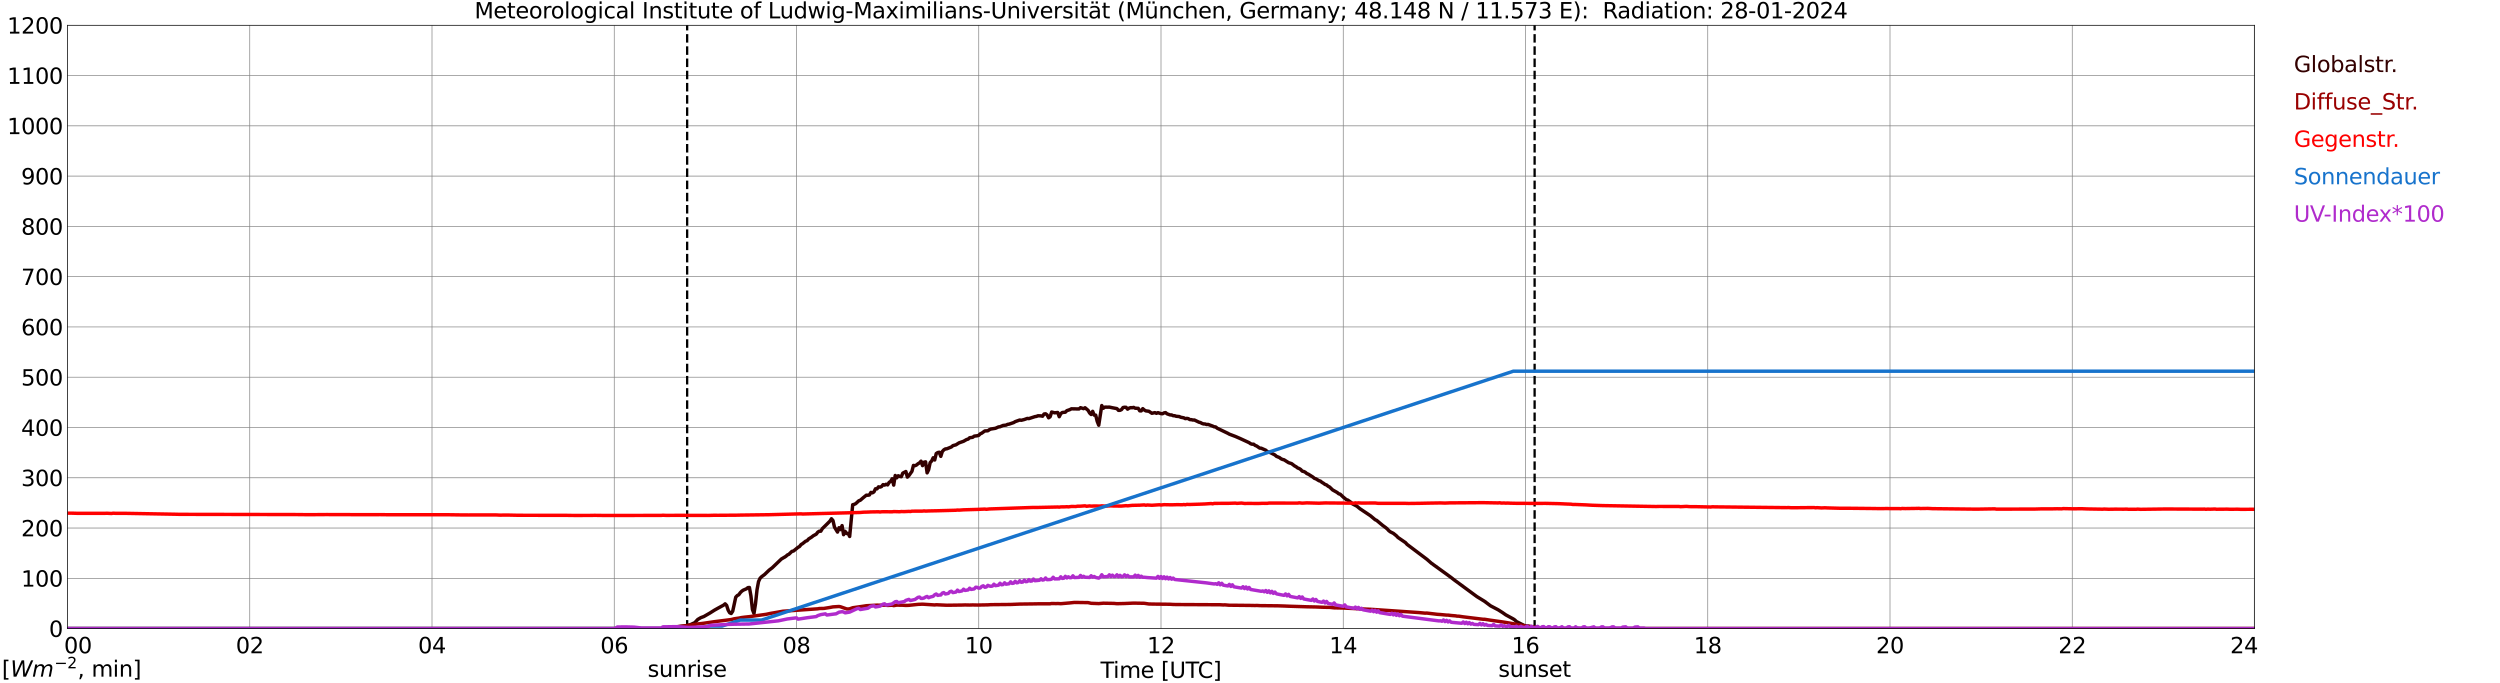 <?xml version="1.0" encoding="utf-8" standalone="no"?>
<!DOCTYPE svg PUBLIC "-//W3C//DTD SVG 1.1//EN"
  "http://www.w3.org/Graphics/SVG/1.1/DTD/svg11.dtd">
<svg xmlns:xlink="http://www.w3.org/1999/xlink" width="1085.4pt" height="296.64pt" viewBox="0 0 1085.4 296.64" xmlns="http://www.w3.org/2000/svg" version="1.1">
 <defs>
  <style type="text/css">*{stroke-linejoin: round; stroke-linecap: butt}</style>
 </defs>
 <g id="figure_1">
  <g id="patch_1">
   <path d="M 0 296.64 
L 1085.4 296.64 
L 1085.4 0 
L 0 0 
z
" style="fill: #ffffff"/>
  </g>
  <g id="axes_1">
   <g id="patch_2">
    <path d="M 29.306 272.909 
L 978.814 272.909 
L 978.814 10.976 
L 29.306 10.976 
z
" style="fill: #ffffff"/>
   </g>
   <g id="patch_3">
    <path d="M 978.814 272.909 
L 978.814 272.909 
L 978.814 10.976 
L 978.814 10.976 
z
" clip-path="url(#p91d2c850d5)" style="fill: #d3d3d3; opacity: 0.25; stroke: #d3d3d3; stroke-linejoin: miter"/>
   </g>
   <g id="matplotlib.axis_1">
    <g id="xtick_1">
     <g id="line2d_1">
      <path d="M 29.306 272.909 
L 29.306 10.976 
" clip-path="url(#p91d2c850d5)" style="fill: none; stroke: #808080; stroke-width: 0.3; stroke-linecap: square"/>
     </g>
     <g id="line2d_2"/>
     <g id="text_1">
      <!--    00 -->
      <g transform="translate(18.733 283.627) scale(0.095 -0.095)">
       <defs>
        <path id="DejaVuSans-20" transform="scale(0.016)"/>
        <path id="DejaVuSans-30" d="M 2034 4250 
Q 1547 4250 1301 3770 
Q 1056 3291 1056 2328 
Q 1056 1369 1301 889 
Q 1547 409 2034 409 
Q 2525 409 2770 889 
Q 3016 1369 3016 2328 
Q 3016 3291 2770 3770 
Q 2525 4250 2034 4250 
z
M 2034 4750 
Q 2819 4750 3233 4129 
Q 3647 3509 3647 2328 
Q 3647 1150 3233 529 
Q 2819 -91 2034 -91 
Q 1250 -91 836 529 
Q 422 1150 422 2328 
Q 422 3509 836 4129 
Q 1250 4750 2034 4750 
z
" transform="scale(0.016)"/>
       </defs>
       <use xlink:href="#DejaVuSans-20"/>
       <use xlink:href="#DejaVuSans-20" transform="translate(31.787 0)"/>
       <use xlink:href="#DejaVuSans-20" transform="translate(63.574 0)"/>
       <use xlink:href="#DejaVuSans-30" transform="translate(95.361 0)"/>
       <use xlink:href="#DejaVuSans-30" transform="translate(158.984 0)"/>
      </g>
     </g>
    </g>
    <g id="xtick_2">
     <g id="line2d_3">
      <path d="M 108.431 272.909 
L 108.431 10.976 
" clip-path="url(#p91d2c850d5)" style="fill: none; stroke: #808080; stroke-width: 0.3; stroke-linecap: square"/>
     </g>
     <g id="line2d_4"/>
     <g id="text_2">
      <!-- 02 -->
      <g transform="translate(102.387 283.627) scale(0.095 -0.095)">
       <defs>
        <path id="DejaVuSans-32" d="M 1228 531 
L 3431 531 
L 3431 0 
L 469 0 
L 469 531 
Q 828 903 1448 1529 
Q 2069 2156 2228 2338 
Q 2531 2678 2651 2914 
Q 2772 3150 2772 3378 
Q 2772 3750 2511 3984 
Q 2250 4219 1831 4219 
Q 1534 4219 1204 4116 
Q 875 4013 500 3803 
L 500 4441 
Q 881 4594 1212 4672 
Q 1544 4750 1819 4750 
Q 2544 4750 2975 4387 
Q 3406 4025 3406 3419 
Q 3406 3131 3298 2873 
Q 3191 2616 2906 2266 
Q 2828 2175 2409 1742 
Q 1991 1309 1228 531 
z
" transform="scale(0.016)"/>
       </defs>
       <use xlink:href="#DejaVuSans-30"/>
       <use xlink:href="#DejaVuSans-32" transform="translate(63.623 0)"/>
      </g>
     </g>
    </g>
    <g id="xtick_3">
     <g id="line2d_5">
      <path d="M 187.557 272.909 
L 187.557 10.976 
" clip-path="url(#p91d2c850d5)" style="fill: none; stroke: #808080; stroke-width: 0.3; stroke-linecap: square"/>
     </g>
     <g id="line2d_6"/>
     <g id="text_3">
      <!-- 04 -->
      <g transform="translate(181.513 283.627) scale(0.095 -0.095)">
       <defs>
        <path id="DejaVuSans-34" d="M 2419 4116 
L 825 1625 
L 2419 1625 
L 2419 4116 
z
M 2253 4666 
L 3047 4666 
L 3047 1625 
L 3713 1625 
L 3713 1100 
L 3047 1100 
L 3047 0 
L 2419 0 
L 2419 1100 
L 313 1100 
L 313 1709 
L 2253 4666 
z
" transform="scale(0.016)"/>
       </defs>
       <use xlink:href="#DejaVuSans-30"/>
       <use xlink:href="#DejaVuSans-34" transform="translate(63.623 0)"/>
      </g>
     </g>
    </g>
    <g id="xtick_4">
     <g id="line2d_7">
      <path d="M 266.683 272.909 
L 266.683 10.976 
" clip-path="url(#p91d2c850d5)" style="fill: none; stroke: #808080; stroke-width: 0.3; stroke-linecap: square"/>
     </g>
     <g id="line2d_8"/>
     <g id="text_4">
      <!-- 06 -->
      <g transform="translate(260.638 283.627) scale(0.095 -0.095)">
       <defs>
        <path id="DejaVuSans-36" d="M 2113 2584 
Q 1688 2584 1439 2293 
Q 1191 2003 1191 1497 
Q 1191 994 1439 701 
Q 1688 409 2113 409 
Q 2538 409 2786 701 
Q 3034 994 3034 1497 
Q 3034 2003 2786 2293 
Q 2538 2584 2113 2584 
z
M 3366 4563 
L 3366 3988 
Q 3128 4100 2886 4159 
Q 2644 4219 2406 4219 
Q 1781 4219 1451 3797 
Q 1122 3375 1075 2522 
Q 1259 2794 1537 2939 
Q 1816 3084 2150 3084 
Q 2853 3084 3261 2657 
Q 3669 2231 3669 1497 
Q 3669 778 3244 343 
Q 2819 -91 2113 -91 
Q 1303 -91 875 529 
Q 447 1150 447 2328 
Q 447 3434 972 4092 
Q 1497 4750 2381 4750 
Q 2619 4750 2861 4703 
Q 3103 4656 3366 4563 
z
" transform="scale(0.016)"/>
       </defs>
       <use xlink:href="#DejaVuSans-30"/>
       <use xlink:href="#DejaVuSans-36" transform="translate(63.623 0)"/>
      </g>
     </g>
    </g>
    <g id="xtick_5">
     <g id="line2d_9">
      <path d="M 345.808 272.909 
L 345.808 10.976 
" clip-path="url(#p91d2c850d5)" style="fill: none; stroke: #808080; stroke-width: 0.3; stroke-linecap: square"/>
     </g>
     <g id="line2d_10"/>
     <g id="text_5">
      <!-- 08 -->
      <g transform="translate(339.764 283.627) scale(0.095 -0.095)">
       <defs>
        <path id="DejaVuSans-38" d="M 2034 2216 
Q 1584 2216 1326 1975 
Q 1069 1734 1069 1313 
Q 1069 891 1326 650 
Q 1584 409 2034 409 
Q 2484 409 2743 651 
Q 3003 894 3003 1313 
Q 3003 1734 2745 1975 
Q 2488 2216 2034 2216 
z
M 1403 2484 
Q 997 2584 770 2862 
Q 544 3141 544 3541 
Q 544 4100 942 4425 
Q 1341 4750 2034 4750 
Q 2731 4750 3128 4425 
Q 3525 4100 3525 3541 
Q 3525 3141 3298 2862 
Q 3072 2584 2669 2484 
Q 3125 2378 3379 2068 
Q 3634 1759 3634 1313 
Q 3634 634 3220 271 
Q 2806 -91 2034 -91 
Q 1263 -91 848 271 
Q 434 634 434 1313 
Q 434 1759 690 2068 
Q 947 2378 1403 2484 
z
M 1172 3481 
Q 1172 3119 1398 2916 
Q 1625 2713 2034 2713 
Q 2441 2713 2670 2916 
Q 2900 3119 2900 3481 
Q 2900 3844 2670 4047 
Q 2441 4250 2034 4250 
Q 1625 4250 1398 4047 
Q 1172 3844 1172 3481 
z
" transform="scale(0.016)"/>
       </defs>
       <use xlink:href="#DejaVuSans-30"/>
       <use xlink:href="#DejaVuSans-38" transform="translate(63.623 0)"/>
      </g>
     </g>
    </g>
    <g id="xtick_6">
     <g id="line2d_11">
      <path d="M 424.934 272.909 
L 424.934 10.976 
" clip-path="url(#p91d2c850d5)" style="fill: none; stroke: #808080; stroke-width: 0.3; stroke-linecap: square"/>
     </g>
     <g id="line2d_12"/>
     <g id="text_6">
      <!-- 10 -->
      <g transform="translate(418.89 283.627) scale(0.095 -0.095)">
       <defs>
        <path id="DejaVuSans-31" d="M 794 531 
L 1825 531 
L 1825 4091 
L 703 3866 
L 703 4441 
L 1819 4666 
L 2450 4666 
L 2450 531 
L 3481 531 
L 3481 0 
L 794 0 
L 794 531 
z
" transform="scale(0.016)"/>
       </defs>
       <use xlink:href="#DejaVuSans-31"/>
       <use xlink:href="#DejaVuSans-30" transform="translate(63.623 0)"/>
      </g>
     </g>
    </g>
    <g id="xtick_7">
     <g id="line2d_13">
      <path d="M 504.06 272.909 
L 504.06 10.976 
" clip-path="url(#p91d2c850d5)" style="fill: none; stroke: #808080; stroke-width: 0.3; stroke-linecap: square"/>
     </g>
     <g id="line2d_14"/>
     <g id="text_7">
      <!-- 12 -->
      <g transform="translate(498.015 283.627) scale(0.095 -0.095)">
       <use xlink:href="#DejaVuSans-31"/>
       <use xlink:href="#DejaVuSans-32" transform="translate(63.623 0)"/>
      </g>
     </g>
    </g>
    <g id="xtick_8">
     <g id="line2d_15">
      <path d="M 583.185 272.909 
L 583.185 10.976 
" clip-path="url(#p91d2c850d5)" style="fill: none; stroke: #808080; stroke-width: 0.3; stroke-linecap: square"/>
     </g>
     <g id="line2d_16"/>
     <g id="text_8">
      <!-- 14 -->
      <g transform="translate(577.141 283.627) scale(0.095 -0.095)">
       <use xlink:href="#DejaVuSans-31"/>
       <use xlink:href="#DejaVuSans-34" transform="translate(63.623 0)"/>
      </g>
     </g>
    </g>
    <g id="xtick_9">
     <g id="line2d_17">
      <path d="M 662.311 272.909 
L 662.311 10.976 
" clip-path="url(#p91d2c850d5)" style="fill: none; stroke: #808080; stroke-width: 0.3; stroke-linecap: square"/>
     </g>
     <g id="line2d_18"/>
     <g id="text_9">
      <!-- 16 -->
      <g transform="translate(656.267 283.627) scale(0.095 -0.095)">
       <use xlink:href="#DejaVuSans-31"/>
       <use xlink:href="#DejaVuSans-36" transform="translate(63.623 0)"/>
      </g>
     </g>
    </g>
    <g id="xtick_10">
     <g id="line2d_19">
      <path d="M 741.437 272.909 
L 741.437 10.976 
" clip-path="url(#p91d2c850d5)" style="fill: none; stroke: #808080; stroke-width: 0.3; stroke-linecap: square"/>
     </g>
     <g id="line2d_20"/>
     <g id="text_10">
      <!-- 18 -->
      <g transform="translate(735.392 283.627) scale(0.095 -0.095)">
       <use xlink:href="#DejaVuSans-31"/>
       <use xlink:href="#DejaVuSans-38" transform="translate(63.623 0)"/>
      </g>
     </g>
    </g>
    <g id="xtick_11">
     <g id="line2d_21">
      <path d="M 820.562 272.909 
L 820.562 10.976 
" clip-path="url(#p91d2c850d5)" style="fill: none; stroke: #808080; stroke-width: 0.3; stroke-linecap: square"/>
     </g>
     <g id="line2d_22"/>
     <g id="text_11">
      <!-- 20 -->
      <g transform="translate(814.518 283.627) scale(0.095 -0.095)">
       <use xlink:href="#DejaVuSans-32"/>
       <use xlink:href="#DejaVuSans-30" transform="translate(63.623 0)"/>
      </g>
     </g>
    </g>
    <g id="xtick_12">
     <g id="line2d_23">
      <path d="M 899.688 272.909 
L 899.688 10.976 
" clip-path="url(#p91d2c850d5)" style="fill: none; stroke: #808080; stroke-width: 0.3; stroke-linecap: square"/>
     </g>
     <g id="line2d_24"/>
     <g id="text_12">
      <!-- 22 -->
      <g transform="translate(893.644 283.627) scale(0.095 -0.095)">
       <use xlink:href="#DejaVuSans-32"/>
       <use xlink:href="#DejaVuSans-32" transform="translate(63.623 0)"/>
      </g>
     </g>
    </g>
    <g id="xtick_13">
     <g id="line2d_25">
      <path d="M 978.814 272.909 
L 978.814 10.976 
" clip-path="url(#p91d2c850d5)" style="fill: none; stroke: #808080; stroke-width: 0.3; stroke-linecap: square"/>
     </g>
     <g id="line2d_26"/>
     <g id="text_13">
      <!-- 24    -->
      <g transform="translate(968.241 283.627) scale(0.095 -0.095)">
       <use xlink:href="#DejaVuSans-32"/>
       <use xlink:href="#DejaVuSans-34" transform="translate(63.623 0)"/>
       <use xlink:href="#DejaVuSans-20" transform="translate(127.246 0)"/>
       <use xlink:href="#DejaVuSans-20" transform="translate(159.033 0)"/>
       <use xlink:href="#DejaVuSans-20" transform="translate(190.82 0)"/>
      </g>
     </g>
    </g>
    <g id="text_14">
     <!-- Time [UTC] -->
     <g transform="translate(477.806 294.322) scale(0.095 -0.095)">
      <defs>
       <path id="DejaVuSans-54" d="M -19 4666 
L 3928 4666 
L 3928 4134 
L 2272 4134 
L 2272 0 
L 1638 0 
L 1638 4134 
L -19 4134 
L -19 4666 
z
" transform="scale(0.016)"/>
       <path id="DejaVuSans-69" d="M 603 3500 
L 1178 3500 
L 1178 0 
L 603 0 
L 603 3500 
z
M 603 4863 
L 1178 4863 
L 1178 4134 
L 603 4134 
L 603 4863 
z
" transform="scale(0.016)"/>
       <path id="DejaVuSans-6d" d="M 3328 2828 
Q 3544 3216 3844 3400 
Q 4144 3584 4550 3584 
Q 5097 3584 5394 3201 
Q 5691 2819 5691 2113 
L 5691 0 
L 5113 0 
L 5113 2094 
Q 5113 2597 4934 2840 
Q 4756 3084 4391 3084 
Q 3944 3084 3684 2787 
Q 3425 2491 3425 1978 
L 3425 0 
L 2847 0 
L 2847 2094 
Q 2847 2600 2669 2842 
Q 2491 3084 2119 3084 
Q 1678 3084 1418 2786 
Q 1159 2488 1159 1978 
L 1159 0 
L 581 0 
L 581 3500 
L 1159 3500 
L 1159 2956 
Q 1356 3278 1631 3431 
Q 1906 3584 2284 3584 
Q 2666 3584 2933 3390 
Q 3200 3197 3328 2828 
z
" transform="scale(0.016)"/>
       <path id="DejaVuSans-65" d="M 3597 1894 
L 3597 1613 
L 953 1613 
Q 991 1019 1311 708 
Q 1631 397 2203 397 
Q 2534 397 2845 478 
Q 3156 559 3463 722 
L 3463 178 
Q 3153 47 2828 -22 
Q 2503 -91 2169 -91 
Q 1331 -91 842 396 
Q 353 884 353 1716 
Q 353 2575 817 3079 
Q 1281 3584 2069 3584 
Q 2775 3584 3186 3129 
Q 3597 2675 3597 1894 
z
M 3022 2063 
Q 3016 2534 2758 2815 
Q 2500 3097 2075 3097 
Q 1594 3097 1305 2825 
Q 1016 2553 972 2059 
L 3022 2063 
z
" transform="scale(0.016)"/>
       <path id="DejaVuSans-5b" d="M 550 4863 
L 1875 4863 
L 1875 4416 
L 1125 4416 
L 1125 -397 
L 1875 -397 
L 1875 -844 
L 550 -844 
L 550 4863 
z
" transform="scale(0.016)"/>
       <path id="DejaVuSans-55" d="M 556 4666 
L 1191 4666 
L 1191 1831 
Q 1191 1081 1462 751 
Q 1734 422 2344 422 
Q 2950 422 3222 751 
Q 3494 1081 3494 1831 
L 3494 4666 
L 4128 4666 
L 4128 1753 
Q 4128 841 3676 375 
Q 3225 -91 2344 -91 
Q 1459 -91 1007 375 
Q 556 841 556 1753 
L 556 4666 
z
" transform="scale(0.016)"/>
       <path id="DejaVuSans-43" d="M 4122 4306 
L 4122 3641 
Q 3803 3938 3442 4084 
Q 3081 4231 2675 4231 
Q 1875 4231 1450 3742 
Q 1025 3253 1025 2328 
Q 1025 1406 1450 917 
Q 1875 428 2675 428 
Q 3081 428 3442 575 
Q 3803 722 4122 1019 
L 4122 359 
Q 3791 134 3420 21 
Q 3050 -91 2638 -91 
Q 1578 -91 968 557 
Q 359 1206 359 2328 
Q 359 3453 968 4101 
Q 1578 4750 2638 4750 
Q 3056 4750 3426 4639 
Q 3797 4528 4122 4306 
z
" transform="scale(0.016)"/>
       <path id="DejaVuSans-5d" d="M 1947 4863 
L 1947 -844 
L 622 -844 
L 622 -397 
L 1369 -397 
L 1369 4416 
L 622 4416 
L 622 4863 
L 1947 4863 
z
" transform="scale(0.016)"/>
      </defs>
      <use xlink:href="#DejaVuSans-54"/>
      <use xlink:href="#DejaVuSans-69" transform="translate(57.959 0)"/>
      <use xlink:href="#DejaVuSans-6d" transform="translate(85.742 0)"/>
      <use xlink:href="#DejaVuSans-65" transform="translate(183.154 0)"/>
      <use xlink:href="#DejaVuSans-20" transform="translate(244.678 0)"/>
      <use xlink:href="#DejaVuSans-5b" transform="translate(276.465 0)"/>
      <use xlink:href="#DejaVuSans-55" transform="translate(315.479 0)"/>
      <use xlink:href="#DejaVuSans-54" transform="translate(388.672 0)"/>
      <use xlink:href="#DejaVuSans-43" transform="translate(443.881 0)"/>
      <use xlink:href="#DejaVuSans-5d" transform="translate(513.705 0)"/>
     </g>
    </g>
   </g>
   <g id="matplotlib.axis_2">
    <g id="ytick_1">
     <g id="line2d_27">
      <path d="M 29.306 272.909 
L 978.814 272.909 
" clip-path="url(#p91d2c850d5)" style="fill: none; stroke: #808080; stroke-width: 0.3; stroke-linecap: square"/>
     </g>
     <g id="line2d_28"/>
     <g id="text_15">
      <!-- 0 -->
      <g transform="translate(21.261 276.518) scale(0.095 -0.095)">
       <use xlink:href="#DejaVuSans-30"/>
      </g>
     </g>
    </g>
    <g id="ytick_2">
     <g id="line2d_29">
      <path d="M 29.306 251.081 
L 978.814 251.081 
" clip-path="url(#p91d2c850d5)" style="fill: none; stroke: #808080; stroke-width: 0.3; stroke-linecap: square"/>
     </g>
     <g id="line2d_30"/>
     <g id="text_16">
      <!-- 100 -->
      <g transform="translate(9.173 254.69) scale(0.095 -0.095)">
       <use xlink:href="#DejaVuSans-31"/>
       <use xlink:href="#DejaVuSans-30" transform="translate(63.623 0)"/>
       <use xlink:href="#DejaVuSans-30" transform="translate(127.246 0)"/>
      </g>
     </g>
    </g>
    <g id="ytick_3">
     <g id="line2d_31">
      <path d="M 29.306 229.253 
L 978.814 229.253 
" clip-path="url(#p91d2c850d5)" style="fill: none; stroke: #808080; stroke-width: 0.3; stroke-linecap: square"/>
     </g>
     <g id="line2d_32"/>
     <g id="text_17">
      <!-- 200 -->
      <g transform="translate(9.173 232.863) scale(0.095 -0.095)">
       <use xlink:href="#DejaVuSans-32"/>
       <use xlink:href="#DejaVuSans-30" transform="translate(63.623 0)"/>
       <use xlink:href="#DejaVuSans-30" transform="translate(127.246 0)"/>
      </g>
     </g>
    </g>
    <g id="ytick_4">
     <g id="line2d_33">
      <path d="M 29.306 207.426 
L 978.814 207.426 
" clip-path="url(#p91d2c850d5)" style="fill: none; stroke: #808080; stroke-width: 0.3; stroke-linecap: square"/>
     </g>
     <g id="line2d_34"/>
     <g id="text_18">
      <!-- 300 -->
      <g transform="translate(9.173 211.035) scale(0.095 -0.095)">
       <defs>
        <path id="DejaVuSans-33" d="M 2597 2516 
Q 3050 2419 3304 2112 
Q 3559 1806 3559 1356 
Q 3559 666 3084 287 
Q 2609 -91 1734 -91 
Q 1441 -91 1130 -33 
Q 819 25 488 141 
L 488 750 
Q 750 597 1062 519 
Q 1375 441 1716 441 
Q 2309 441 2620 675 
Q 2931 909 2931 1356 
Q 2931 1769 2642 2001 
Q 2353 2234 1838 2234 
L 1294 2234 
L 1294 2753 
L 1863 2753 
Q 2328 2753 2575 2939 
Q 2822 3125 2822 3475 
Q 2822 3834 2567 4026 
Q 2313 4219 1838 4219 
Q 1578 4219 1281 4162 
Q 984 4106 628 3988 
L 628 4550 
Q 988 4650 1302 4700 
Q 1616 4750 1894 4750 
Q 2613 4750 3031 4423 
Q 3450 4097 3450 3541 
Q 3450 3153 3228 2886 
Q 3006 2619 2597 2516 
z
" transform="scale(0.016)"/>
       </defs>
       <use xlink:href="#DejaVuSans-33"/>
       <use xlink:href="#DejaVuSans-30" transform="translate(63.623 0)"/>
       <use xlink:href="#DejaVuSans-30" transform="translate(127.246 0)"/>
      </g>
     </g>
    </g>
    <g id="ytick_5">
     <g id="line2d_35">
      <path d="M 29.306 185.598 
L 978.814 185.598 
" clip-path="url(#p91d2c850d5)" style="fill: none; stroke: #808080; stroke-width: 0.3; stroke-linecap: square"/>
     </g>
     <g id="line2d_36"/>
     <g id="text_19">
      <!-- 400 -->
      <g transform="translate(9.173 189.207) scale(0.095 -0.095)">
       <use xlink:href="#DejaVuSans-34"/>
       <use xlink:href="#DejaVuSans-30" transform="translate(63.623 0)"/>
       <use xlink:href="#DejaVuSans-30" transform="translate(127.246 0)"/>
      </g>
     </g>
    </g>
    <g id="ytick_6">
     <g id="line2d_37">
      <path d="M 29.306 163.77 
L 978.814 163.77 
" clip-path="url(#p91d2c850d5)" style="fill: none; stroke: #808080; stroke-width: 0.3; stroke-linecap: square"/>
     </g>
     <g id="line2d_38"/>
     <g id="text_20">
      <!-- 500 -->
      <g transform="translate(9.173 167.379) scale(0.095 -0.095)">
       <defs>
        <path id="DejaVuSans-35" d="M 691 4666 
L 3169 4666 
L 3169 4134 
L 1269 4134 
L 1269 2991 
Q 1406 3038 1543 3061 
Q 1681 3084 1819 3084 
Q 2600 3084 3056 2656 
Q 3513 2228 3513 1497 
Q 3513 744 3044 326 
Q 2575 -91 1722 -91 
Q 1428 -91 1123 -41 
Q 819 9 494 109 
L 494 744 
Q 775 591 1075 516 
Q 1375 441 1709 441 
Q 2250 441 2565 725 
Q 2881 1009 2881 1497 
Q 2881 1984 2565 2268 
Q 2250 2553 1709 2553 
Q 1456 2553 1204 2497 
Q 953 2441 691 2322 
L 691 4666 
z
" transform="scale(0.016)"/>
       </defs>
       <use xlink:href="#DejaVuSans-35"/>
       <use xlink:href="#DejaVuSans-30" transform="translate(63.623 0)"/>
       <use xlink:href="#DejaVuSans-30" transform="translate(127.246 0)"/>
      </g>
     </g>
    </g>
    <g id="ytick_7">
     <g id="line2d_39">
      <path d="M 29.306 141.942 
L 978.814 141.942 
" clip-path="url(#p91d2c850d5)" style="fill: none; stroke: #808080; stroke-width: 0.3; stroke-linecap: square"/>
     </g>
     <g id="line2d_40"/>
     <g id="text_21">
      <!-- 600 -->
      <g transform="translate(9.173 145.551) scale(0.095 -0.095)">
       <use xlink:href="#DejaVuSans-36"/>
       <use xlink:href="#DejaVuSans-30" transform="translate(63.623 0)"/>
       <use xlink:href="#DejaVuSans-30" transform="translate(127.246 0)"/>
      </g>
     </g>
    </g>
    <g id="ytick_8">
     <g id="line2d_41">
      <path d="M 29.306 120.114 
L 978.814 120.114 
" clip-path="url(#p91d2c850d5)" style="fill: none; stroke: #808080; stroke-width: 0.3; stroke-linecap: square"/>
     </g>
     <g id="line2d_42"/>
     <g id="text_22">
      <!-- 700 -->
      <g transform="translate(9.173 123.724) scale(0.095 -0.095)">
       <defs>
        <path id="DejaVuSans-37" d="M 525 4666 
L 3525 4666 
L 3525 4397 
L 1831 0 
L 1172 0 
L 2766 4134 
L 525 4134 
L 525 4666 
z
" transform="scale(0.016)"/>
       </defs>
       <use xlink:href="#DejaVuSans-37"/>
       <use xlink:href="#DejaVuSans-30" transform="translate(63.623 0)"/>
       <use xlink:href="#DejaVuSans-30" transform="translate(127.246 0)"/>
      </g>
     </g>
    </g>
    <g id="ytick_9">
     <g id="line2d_43">
      <path d="M 29.306 98.287 
L 978.814 98.287 
" clip-path="url(#p91d2c850d5)" style="fill: none; stroke: #808080; stroke-width: 0.3; stroke-linecap: square"/>
     </g>
     <g id="line2d_44"/>
     <g id="text_23">
      <!-- 800 -->
      <g transform="translate(9.173 101.896) scale(0.095 -0.095)">
       <use xlink:href="#DejaVuSans-38"/>
       <use xlink:href="#DejaVuSans-30" transform="translate(63.623 0)"/>
       <use xlink:href="#DejaVuSans-30" transform="translate(127.246 0)"/>
      </g>
     </g>
    </g>
    <g id="ytick_10">
     <g id="line2d_45">
      <path d="M 29.306 76.459 
L 978.814 76.459 
" clip-path="url(#p91d2c850d5)" style="fill: none; stroke: #808080; stroke-width: 0.3; stroke-linecap: square"/>
     </g>
     <g id="line2d_46"/>
     <g id="text_24">
      <!-- 900 -->
      <g transform="translate(9.173 80.068) scale(0.095 -0.095)">
       <defs>
        <path id="DejaVuSans-39" d="M 703 97 
L 703 672 
Q 941 559 1184 500 
Q 1428 441 1663 441 
Q 2288 441 2617 861 
Q 2947 1281 2994 2138 
Q 2813 1869 2534 1725 
Q 2256 1581 1919 1581 
Q 1219 1581 811 2004 
Q 403 2428 403 3163 
Q 403 3881 828 4315 
Q 1253 4750 1959 4750 
Q 2769 4750 3195 4129 
Q 3622 3509 3622 2328 
Q 3622 1225 3098 567 
Q 2575 -91 1691 -91 
Q 1453 -91 1209 -44 
Q 966 3 703 97 
z
M 1959 2075 
Q 2384 2075 2632 2365 
Q 2881 2656 2881 3163 
Q 2881 3666 2632 3958 
Q 2384 4250 1959 4250 
Q 1534 4250 1286 3958 
Q 1038 3666 1038 3163 
Q 1038 2656 1286 2365 
Q 1534 2075 1959 2075 
z
" transform="scale(0.016)"/>
       </defs>
       <use xlink:href="#DejaVuSans-39"/>
       <use xlink:href="#DejaVuSans-30" transform="translate(63.623 0)"/>
       <use xlink:href="#DejaVuSans-30" transform="translate(127.246 0)"/>
      </g>
     </g>
    </g>
    <g id="ytick_11">
     <g id="line2d_47">
      <path d="M 29.306 54.631 
L 978.814 54.631 
" clip-path="url(#p91d2c850d5)" style="fill: none; stroke: #808080; stroke-width: 0.3; stroke-linecap: square"/>
     </g>
     <g id="line2d_48"/>
     <g id="text_25">
      <!-- 1000 -->
      <g transform="translate(3.128 58.24) scale(0.095 -0.095)">
       <use xlink:href="#DejaVuSans-31"/>
       <use xlink:href="#DejaVuSans-30" transform="translate(63.623 0)"/>
       <use xlink:href="#DejaVuSans-30" transform="translate(127.246 0)"/>
       <use xlink:href="#DejaVuSans-30" transform="translate(190.869 0)"/>
      </g>
     </g>
    </g>
    <g id="ytick_12">
     <g id="line2d_49">
      <path d="M 29.306 32.803 
L 978.814 32.803 
" clip-path="url(#p91d2c850d5)" style="fill: none; stroke: #808080; stroke-width: 0.3; stroke-linecap: square"/>
     </g>
     <g id="line2d_50"/>
     <g id="text_26">
      <!-- 1100 -->
      <g transform="translate(3.128 36.413) scale(0.095 -0.095)">
       <use xlink:href="#DejaVuSans-31"/>
       <use xlink:href="#DejaVuSans-31" transform="translate(63.623 0)"/>
       <use xlink:href="#DejaVuSans-30" transform="translate(127.246 0)"/>
       <use xlink:href="#DejaVuSans-30" transform="translate(190.869 0)"/>
      </g>
     </g>
    </g>
    <g id="ytick_13">
     <g id="line2d_51">
      <path d="M 29.306 10.976 
L 978.814 10.976 
" clip-path="url(#p91d2c850d5)" style="fill: none; stroke: #808080; stroke-width: 0.3; stroke-linecap: square"/>
     </g>
     <g id="line2d_52"/>
     <g id="text_27">
      <!-- 1200 -->
      <g transform="translate(3.128 14.585) scale(0.095 -0.095)">
       <use xlink:href="#DejaVuSans-31"/>
       <use xlink:href="#DejaVuSans-32" transform="translate(63.623 0)"/>
       <use xlink:href="#DejaVuSans-30" transform="translate(127.246 0)"/>
       <use xlink:href="#DejaVuSans-30" transform="translate(190.869 0)"/>
      </g>
     </g>
    </g>
   </g>
   <g id="line2d_53">
    <path d="M 298.333 272.909 
L 298.333 10.976 
" clip-path="url(#p91d2c850d5)" style="fill: none; stroke-dasharray: 3.7,1.6; stroke-dashoffset: 0; stroke: #000000"/>
   </g>
   <g id="line2d_54">
    <path d="M 666.267 272.909 
L 666.267 10.976 
" clip-path="url(#p91d2c850d5)" style="fill: none; stroke-dasharray: 3.7,1.6; stroke-dashoffset: 0; stroke: #000000"/>
   </g>
   <g id="line2d_55">
    <path d="M 29.306 272.909 
L 290.42 272.909 
L 291.08 272.381 
L 291.739 272.381 
L 293.058 272.16 
L 295.036 272.007 
L 297.014 271.822 
L 298.992 271.433 
L 299.652 271.248 
L 300.971 270.641 
L 301.63 270.353 
L 302.949 268.936 
L 304.267 268.159 
L 305.586 267.67 
L 308.224 266.151 
L 310.202 264.9 
L 311.521 264.158 
L 314.158 262.724 
L 314.818 262.167 
L 315.477 262.842 
L 316.136 264.9 
L 316.796 266.048 
L 317.455 266.354 
L 318.114 265.356 
L 319.433 259.262 
L 320.093 258.57 
L 320.752 258.217 
L 321.411 257.304 
L 322.071 256.647 
L 322.73 256.206 
L 324.049 255.65 
L 324.708 255.126 
L 325.368 255.06 
L 326.027 258.756 
L 326.686 264.682 
L 327.346 266.354 
L 328.005 262.167 
L 328.665 256.088 
L 329.324 252.493 
L 329.983 251.074 
L 330.643 250.4 
L 331.961 249.42 
L 333.94 247.512 
L 335.258 246.517 
L 339.215 242.719 
L 341.193 241.538 
L 341.852 240.946 
L 342.512 240.643 
L 343.83 239.377 
L 344.49 239.242 
L 346.468 237.637 
L 347.127 237.266 
L 347.787 236.422 
L 348.446 236.033 
L 349.765 234.97 
L 350.424 234.734 
L 351.083 233.992 
L 352.402 233.165 
L 353.062 232.623 
L 354.38 231.914 
L 355.04 231.054 
L 355.699 230.615 
L 356.359 230.631 
L 357.018 229.517 
L 358.996 227.577 
L 360.315 226.259 
L 360.974 225.23 
L 361.634 225.973 
L 362.293 228.843 
L 363.612 231.004 
L 364.271 229.111 
L 364.93 229.923 
L 365.59 228.201 
L 366.249 232.135 
L 366.909 230.683 
L 367.568 231.628 
L 368.227 231.578 
L 368.887 232.912 
L 370.206 219.136 
L 370.865 218.966 
L 371.524 218.662 
L 372.843 217.431 
L 373.502 217.193 
L 374.821 216.045 
L 376.14 214.982 
L 376.799 215.017 
L 377.459 214.897 
L 378.118 213.784 
L 378.777 213.969 
L 379.437 213.563 
L 380.096 212.215 
L 380.756 212.23 
L 381.415 211.37 
L 382.074 211.488 
L 382.734 211.234 
L 383.393 210.407 
L 384.053 210.61 
L 384.712 210.239 
L 385.371 210.525 
L 386.031 209.429 
L 386.69 209.006 
L 387.349 207.858 
L 388.009 210.61 
L 388.668 206.441 
L 389.328 207.454 
L 389.987 206.559 
L 390.646 206.845 
L 391.306 206.963 
L 391.965 205.411 
L 393.284 204.719 
L 393.943 207.133 
L 394.603 206.491 
L 395.921 204.634 
L 396.581 202.069 
L 397.24 202.204 
L 397.899 201.899 
L 398.559 201.342 
L 399.218 200.971 
L 399.878 200.229 
L 400.537 202.152 
L 401.196 200.668 
L 401.856 200.515 
L 402.515 205.293 
L 403.175 203.942 
L 403.834 200.836 
L 404.493 200.144 
L 405.153 198.742 
L 405.812 199.705 
L 406.471 196.92 
L 407.131 196.481 
L 407.79 196.346 
L 408.45 198.136 
L 409.109 196.042 
L 409.768 195.315 
L 410.428 194.909 
L 411.087 194.844 
L 413.065 194.049 
L 413.725 193.475 
L 415.043 193.122 
L 416.362 192.277 
L 418.34 191.585 
L 419.659 190.826 
L 420.318 190.657 
L 420.978 190.048 
L 422.297 189.863 
L 422.956 189.357 
L 424.275 189.188 
L 424.934 189.003 
L 425.593 188.344 
L 426.253 188.056 
L 427.572 187.095 
L 428.89 187.027 
L 429.55 186.554 
L 430.209 186.268 
L 432.187 185.947 
L 433.506 185.355 
L 434.165 185.288 
L 435.484 184.714 
L 436.803 184.563 
L 437.462 184.242 
L 438.122 184.14 
L 440.1 183.465 
L 440.759 183.059 
L 442.737 182.35 
L 443.397 182.47 
L 444.716 182.132 
L 446.034 181.658 
L 446.694 181.743 
L 449.331 180.883 
L 449.991 180.78 
L 450.65 180.51 
L 451.969 180.562 
L 452.628 180.713 
L 453.287 179.75 
L 453.947 179.65 
L 454.606 180.139 
L 455.266 181.389 
L 455.925 180.948 
L 456.584 178.89 
L 457.903 179.228 
L 459.222 179.093 
L 459.881 180.916 
L 460.541 179.599 
L 461.2 179.093 
L 462.519 178.958 
L 463.178 178.299 
L 464.497 177.842 
L 465.156 177.489 
L 468.453 177.556 
L 469.113 177 
L 470.431 177.421 
L 471.091 177.033 
L 472.409 178.163 
L 473.069 179.311 
L 473.728 179.953 
L 474.388 178.587 
L 475.047 180.224 
L 475.706 180.241 
L 476.366 182.941 
L 477.025 184.613 
L 478.344 176.07 
L 479.003 177.253 
L 479.663 176.747 
L 480.981 176.779 
L 481.641 176.747 
L 482.96 177.033 
L 484.938 177.404 
L 485.597 178.163 
L 486.256 178.148 
L 486.916 177.842 
L 487.575 176.932 
L 488.235 176.814 
L 488.894 176.847 
L 489.553 177.642 
L 490.213 177.203 
L 490.872 176.982 
L 491.532 177.015 
L 492.191 176.882 
L 492.85 177.236 
L 494.169 177.286 
L 494.828 178.366 
L 495.488 178.384 
L 496.147 177.421 
L 496.807 178.013 
L 497.466 178.384 
L 498.785 178.552 
L 500.103 179.429 
L 501.422 179.143 
L 502.082 179.447 
L 502.741 179.161 
L 504.06 179.582 
L 504.719 179.632 
L 505.379 179.261 
L 506.038 179.143 
L 506.697 179.667 
L 508.016 180.139 
L 508.675 180.156 
L 509.335 180.477 
L 509.994 180.494 
L 510.654 180.73 
L 511.972 180.848 
L 512.632 181.151 
L 513.95 181.405 
L 514.61 181.76 
L 515.269 181.643 
L 515.929 181.76 
L 516.588 182.182 
L 517.247 182.199 
L 517.907 182.367 
L 518.566 182.35 
L 520.544 183.295 
L 521.204 183.465 
L 521.863 183.836 
L 522.522 184.057 
L 523.182 184.072 
L 523.841 184.31 
L 524.501 184.258 
L 526.479 184.984 
L 527.138 185.305 
L 527.797 185.355 
L 528.457 185.912 
L 533.073 188.123 
L 533.732 188.496 
L 536.369 189.492 
L 538.348 190.352 
L 542.304 192.177 
L 542.963 192.648 
L 543.623 192.869 
L 544.282 192.851 
L 544.941 193.39 
L 545.601 193.643 
L 546.919 194.556 
L 547.579 194.591 
L 549.557 195.468 
L 550.216 196.093 
L 551.535 196.514 
L 552.854 197.19 
L 553.513 197.527 
L 554.173 198.118 
L 555.491 198.657 
L 556.151 199.164 
L 556.81 199.469 
L 557.47 199.62 
L 559.448 200.871 
L 560.766 201.292 
L 562.085 202.305 
L 562.745 202.658 
L 563.404 203.182 
L 564.063 203.418 
L 564.723 203.841 
L 565.382 204.566 
L 566.042 204.701 
L 566.701 205.022 
L 567.36 205.596 
L 568.02 205.867 
L 569.998 207.116 
L 570.657 207.672 
L 571.317 207.893 
L 572.635 208.702 
L 573.295 208.888 
L 573.954 209.445 
L 574.613 209.818 
L 575.273 210.324 
L 575.932 210.543 
L 576.592 211.099 
L 577.251 211.437 
L 578.57 212.703 
L 580.548 213.817 
L 581.207 214.375 
L 581.867 214.561 
L 583.185 215.81 
L 584.504 216.907 
L 585.164 217.126 
L 586.482 218.071 
L 587.142 218.73 
L 589.12 219.778 
L 590.439 220.874 
L 591.757 221.751 
L 593.736 223.069 
L 595.054 223.964 
L 597.032 225.634 
L 597.692 225.938 
L 600.329 228.134 
L 601.648 229.096 
L 602.307 229.653 
L 602.967 230.395 
L 603.626 230.901 
L 604.945 231.56 
L 606.264 232.623 
L 606.923 233.333 
L 610.22 235.594 
L 610.879 236.339 
L 619.451 242.786 
L 621.429 244.509 
L 628.023 249.269 
L 630.001 250.721 
L 631.32 251.751 
L 641.211 259.026 
L 644.508 261.052 
L 647.145 263.027 
L 650.442 264.75 
L 652.42 266.016 
L 653.739 266.943 
L 657.036 268.733 
L 657.695 269.189 
L 658.355 269.846 
L 661.652 271.518 
L 662.311 271.686 
L 662.97 271.739 
L 664.289 272.007 
L 669.564 272.717 
L 671.542 272.852 
L 673.521 272.909 
L 978.154 272.909 
L 978.154 272.909 
" clip-path="url(#p91d2c850d5)" style="fill: none; stroke: #330000; stroke-width: 1.5; stroke-linecap: square"/>
   </g>
   <g id="line2d_56">
    <path d="M 29.306 272.909 
L 290.42 272.909 
L 291.08 272.383 
L 292.399 272.339 
L 301.63 271.123 
L 302.289 270.955 
L 304.267 270.746 
L 305.586 270.578 
L 310.202 269.905 
L 311.521 269.737 
L 317.455 268.982 
L 318.774 268.646 
L 320.752 268.351 
L 322.071 268.1 
L 323.39 267.932 
L 325.368 267.723 
L 332.621 266.714 
L 334.599 266.295 
L 336.577 265.959 
L 339.874 265.372 
L 355.04 264.322 
L 355.699 264.197 
L 357.677 264.154 
L 360.315 263.735 
L 361.634 263.484 
L 362.952 263.398 
L 364.271 263.315 
L 364.93 263.44 
L 367.568 264.363 
L 368.227 264.407 
L 368.887 264.322 
L 370.206 263.861 
L 374.821 263.189 
L 376.14 262.979 
L 380.756 262.726 
L 382.734 262.77 
L 384.053 262.726 
L 385.371 262.853 
L 387.349 262.77 
L 388.009 262.938 
L 389.328 262.726 
L 391.965 262.77 
L 393.284 262.853 
L 394.603 262.811 
L 398.559 262.392 
L 400.537 262.307 
L 405.812 262.643 
L 406.471 262.56 
L 411.087 262.77 
L 417.681 262.685 
L 419 262.643 
L 420.978 262.685 
L 422.297 262.643 
L 424.275 262.685 
L 428.89 262.602 
L 430.209 262.517 
L 438.781 262.434 
L 442.737 262.266 
L 449.331 262.18 
L 451.309 262.139 
L 455.925 262.139 
L 456.584 262.015 
L 458.563 262.056 
L 459.222 262.015 
L 460.541 262.098 
L 464.497 261.761 
L 466.475 261.552 
L 472.409 261.635 
L 473.728 261.929 
L 477.025 262.056 
L 479.003 261.888 
L 483.619 261.971 
L 484.938 262.098 
L 488.235 262.015 
L 492.191 261.846 
L 496.807 261.929 
L 498.785 262.224 
L 500.763 262.266 
L 508.016 262.349 
L 509.335 262.434 
L 511.313 262.475 
L 512.632 262.475 
L 529.776 262.56 
L 531.094 262.643 
L 531.754 262.602 
L 533.732 262.77 
L 535.051 262.77 
L 542.963 262.853 
L 544.941 262.894 
L 545.601 262.853 
L 546.919 262.938 
L 554.832 263.021 
L 557.47 263.106 
L 559.448 263.189 
L 562.085 263.272 
L 564.723 263.357 
L 567.36 263.44 
L 571.317 263.525 
L 574.613 263.652 
L 577.251 263.693 
L 579.229 263.903 
L 583.185 263.986 
L 588.46 264.239 
L 589.779 264.28 
L 591.098 264.363 
L 595.054 264.531 
L 596.373 264.616 
L 616.154 265.959 
L 618.792 266.212 
L 619.451 266.168 
L 624.067 266.714 
L 625.386 266.799 
L 628.023 267.05 
L 628.683 267.05 
L 630.001 267.218 
L 631.98 267.386 
L 632.639 267.513 
L 633.298 267.513 
L 635.276 267.805 
L 643.848 268.855 
L 644.508 268.855 
L 647.145 269.274 
L 653.08 270.115 
L 657.036 270.787 
L 658.355 271.038 
L 659.674 271.291 
L 662.97 271.879 
L 664.289 272.003 
L 666.267 272.298 
L 668.905 272.549 
L 675.499 272.909 
L 978.154 272.909 
L 978.154 272.909 
" clip-path="url(#p91d2c850d5)" style="fill: none; stroke: #990000; stroke-width: 1.5; stroke-linecap: square"/>
   </g>
   <g id="line2d_57">
    <path d="M 29.306 222.799 
L 31.284 222.799 
L 33.262 222.858 
L 45.131 222.877 
L 46.45 222.834 
L 48.428 222.934 
L 49.087 222.814 
L 50.406 222.873 
L 52.384 222.866 
L 54.362 222.869 
L 76.122 223.259 
L 78.1 223.307 
L 128.872 223.403 
L 134.147 223.456 
L 142.06 223.399 
L 144.697 223.43 
L 151.291 223.414 
L 153.269 223.458 
L 155.907 223.441 
L 160.523 223.447 
L 165.138 223.434 
L 168.435 223.475 
L 194.81 223.482 
L 200.745 223.565 
L 203.382 223.576 
L 215.251 223.561 
L 217.229 223.654 
L 218.548 223.622 
L 220.526 223.617 
L 225.142 223.718 
L 245.583 223.737 
L 248.22 223.781 
L 250.198 223.788 
L 256.133 223.779 
L 258.111 223.744 
L 260.748 223.77 
L 262.067 223.805 
L 287.124 223.766 
L 287.783 223.694 
L 289.102 223.761 
L 295.036 223.742 
L 307.564 223.779 
L 310.202 223.702 
L 311.521 223.724 
L 320.093 223.665 
L 322.071 223.615 
L 323.39 223.606 
L 333.94 223.465 
L 347.787 223.085 
L 348.446 223.17 
L 349.765 223.128 
L 373.502 222.5 
L 374.821 222.373 
L 376.799 222.321 
L 378.118 222.253 
L 379.437 222.236 
L 381.415 222.194 
L 382.074 222.286 
L 382.734 222.192 
L 384.053 222.17 
L 387.349 222.207 
L 388.009 222.103 
L 390.646 222.183 
L 391.306 222.089 
L 392.624 222.124 
L 394.603 222.022 
L 395.262 222.083 
L 395.921 221.932 
L 400.537 221.902 
L 401.196 221.814 
L 401.856 221.893 
L 403.175 221.834 
L 404.493 221.801 
L 407.131 221.749 
L 415.043 221.526 
L 415.703 221.432 
L 416.362 221.487 
L 418.34 221.345 
L 424.275 221.166 
L 427.572 221.022 
L 428.231 221.116 
L 429.55 220.967 
L 448.672 220.308 
L 449.991 220.33 
L 459.222 220.121 
L 459.881 220.179 
L 460.541 220.079 
L 462.519 220.044 
L 463.178 219.994 
L 463.838 220.064 
L 465.156 219.891 
L 467.134 219.907 
L 467.794 219.776 
L 469.113 219.76 
L 471.091 219.608 
L 471.75 219.804 
L 473.069 219.653 
L 473.728 219.736 
L 475.047 219.68 
L 477.685 219.71 
L 478.344 219.608 
L 479.663 219.73 
L 482.3 219.623 
L 483.619 219.695 
L 486.916 219.708 
L 488.894 219.54 
L 489.553 219.616 
L 491.532 219.402 
L 494.828 219.33 
L 496.807 219.208 
L 497.466 219.372 
L 498.125 219.243 
L 500.103 219.365 
L 503.4 219.145 
L 504.06 219.254 
L 505.379 219.106 
L 508.675 219.173 
L 511.313 219.099 
L 513.291 219.151 
L 513.95 219.049 
L 514.61 219.145 
L 515.269 218.988 
L 516.588 219.025 
L 521.204 218.879 
L 523.182 218.798 
L 525.819 218.619 
L 526.479 218.743 
L 527.138 218.555 
L 533.732 218.514 
L 536.369 218.429 
L 537.029 218.542 
L 539.007 218.405 
L 540.326 218.582 
L 542.304 218.555 
L 546.26 218.593 
L 548.238 218.512 
L 550.216 218.534 
L 550.876 218.418 
L 563.404 218.427 
L 564.063 218.304 
L 565.382 218.457 
L 567.36 218.326 
L 572.635 218.473 
L 575.273 218.357 
L 587.801 218.462 
L 588.46 218.32 
L 589.12 218.418 
L 589.779 218.328 
L 591.098 218.411 
L 597.032 218.381 
L 598.351 218.534 
L 610.22 218.536 
L 611.539 218.577 
L 616.154 218.525 
L 620.111 218.438 
L 625.386 218.352 
L 627.364 218.42 
L 629.342 218.331 
L 643.848 218.235 
L 650.442 218.352 
L 651.102 218.272 
L 651.761 218.416 
L 653.08 218.383 
L 653.739 218.459 
L 654.399 218.398 
L 655.717 218.466 
L 658.355 218.521 
L 667.586 218.562 
L 670.883 218.536 
L 676.817 218.667 
L 680.114 218.824 
L 682.092 218.894 
L 682.752 219.01 
L 684.071 219.025 
L 688.686 219.206 
L 690.005 219.289 
L 691.324 219.357 
L 695.939 219.512 
L 697.258 219.533 
L 719.018 219.911 
L 720.337 219.872 
L 724.952 219.885 
L 728.909 219.887 
L 729.568 219.983 
L 732.205 219.848 
L 733.524 219.961 
L 736.162 219.972 
L 742.756 220.116 
L 743.415 220.025 
L 744.734 220.059 
L 775.725 220.396 
L 776.384 220.352 
L 777.703 220.446 
L 781 220.424 
L 787.593 220.361 
L 788.253 220.474 
L 788.912 220.404 
L 790.231 220.487 
L 790.89 220.524 
L 792.209 220.461 
L 793.528 220.522 
L 798.803 220.666 
L 804.078 220.682 
L 813.309 220.778 
L 816.606 220.828 
L 819.244 220.782 
L 820.562 220.817 
L 823.2 220.81 
L 824.519 220.804 
L 825.178 220.874 
L 825.837 220.756 
L 827.156 220.806 
L 831.112 220.747 
L 832.431 220.732 
L 833.091 220.695 
L 833.75 220.78 
L 837.047 220.73 
L 839.025 220.836 
L 858.147 221.055 
L 866.06 220.922 
L 866.719 221.048 
L 868.697 221.044 
L 879.907 221.022 
L 883.204 221.02 
L 886.5 220.924 
L 890.457 220.937 
L 893.094 220.88 
L 895.072 220.922 
L 895.732 220.812 
L 900.347 220.909 
L 903.644 220.858 
L 906.282 220.963 
L 912.876 221.072 
L 913.535 221.011 
L 915.513 221.098 
L 918.151 221.053 
L 922.107 221.066 
L 923.426 221.035 
L 924.085 221.12 
L 926.063 221.098 
L 927.382 221.118 
L 928.041 221.037 
L 929.36 221.125 
L 938.592 221.002 
L 941.229 220.983 
L 942.548 220.994 
L 956.395 221.053 
L 957.054 221.011 
L 957.714 221.12 
L 958.373 221.037 
L 959.692 221.072 
L 961.67 220.996 
L 962.329 221.094 
L 966.945 221.05 
L 968.264 221.107 
L 971.561 221.077 
L 972.879 221.133 
L 978.154 221.107 
L 978.154 221.107 
" clip-path="url(#p91d2c850d5)" style="fill: none; stroke: #ff0000; stroke-width: 1.5; stroke-linecap: square"/>
   </g>
   <g id="line2d_58">
    <path d="M 29.306 272.909 
L 304.267 272.909 
L 307.564 271.817 
L 313.499 271.817 
L 321.411 269.198 
L 330.643 269.198 
L 657.036 161.151 
L 978.154 161.151 
L 978.154 161.151 
" clip-path="url(#p91d2c850d5)" style="fill: none; stroke: #1773cc; stroke-width: 1.5; stroke-linecap: square"/>
   </g>
   <g id="line2d_59">
    <path d="M 29.306 272.909 
L 266.683 272.909 
L 267.342 272.712 
L 268.002 272.21 
L 271.958 272.188 
L 275.255 272.276 
L 277.233 272.494 
L 278.552 272.691 
L 282.508 272.669 
L 285.805 272.691 
L 287.124 272.669 
L 287.783 272.145 
L 293.717 272.058 
L 297.014 272.254 
L 298.992 272.407 
L 307.564 272.058 
L 308.224 271.512 
L 310.202 271.403 
L 315.477 271.119 
L 318.774 271.01 
L 325.368 270.901 
L 337.896 269.547 
L 341.852 268.718 
L 345.808 268.238 
L 346.468 268.805 
L 347.787 268.609 
L 350.424 268.194 
L 354.38 267.692 
L 355.04 267.277 
L 356.359 266.841 
L 358.337 266.513 
L 358.996 267.015 
L 362.293 266.579 
L 362.952 266.513 
L 364.271 265.793 
L 365.59 265.575 
L 366.249 265.706 
L 366.909 266.077 
L 368.887 265.749 
L 372.184 264.221 
L 372.843 264.09 
L 373.502 264.636 
L 376.799 264.069 
L 378.118 263.217 
L 379.437 263.021 
L 380.096 263.523 
L 382.074 263.174 
L 383.393 262.301 
L 384.053 262.148 
L 384.712 262.693 
L 386.69 262.344 
L 387.349 262.191 
L 388.668 261.253 
L 389.328 261.144 
L 389.987 261.689 
L 392.624 261.165 
L 393.284 260.663 
L 394.603 260.227 
L 395.262 260.729 
L 397.24 260.271 
L 398.559 259.354 
L 399.218 259.223 
L 399.878 259.812 
L 400.537 259.79 
L 401.196 259.616 
L 401.856 259.201 
L 402.515 258.961 
L 403.175 259.507 
L 403.834 259.223 
L 405.153 258.895 
L 405.812 258.219 
L 406.471 257.891 
L 407.131 258.502 
L 407.79 258.35 
L 408.45 258.328 
L 409.109 257.498 
L 409.768 257.28 
L 410.428 257.891 
L 411.746 257.629 
L 412.406 256.887 
L 413.065 256.691 
L 413.725 257.28 
L 415.043 257.04 
L 415.703 256.211 
L 416.362 256.822 
L 417.681 256.56 
L 418.34 255.796 
L 419 256.342 
L 420.318 256.123 
L 420.978 255.359 
L 421.637 255.905 
L 422.956 255.687 
L 423.615 254.945 
L 424.275 255.01 
L 424.934 255.381 
L 425.593 255.272 
L 426.253 254.595 
L 426.912 254.333 
L 427.572 254.966 
L 428.231 254.835 
L 428.89 254.137 
L 429.55 254.421 
L 430.209 254.552 
L 430.869 254.443 
L 431.528 253.635 
L 432.187 254.268 
L 433.506 254.071 
L 434.165 253.22 
L 434.825 253.897 
L 435.484 253.788 
L 436.144 253.024 
L 436.803 253.635 
L 438.122 253.438 
L 438.781 252.609 
L 439.44 253.286 
L 440.1 253.177 
L 440.759 252.369 
L 441.419 253.046 
L 442.078 252.915 
L 442.737 252.129 
L 443.397 252.805 
L 444.056 252.696 
L 444.716 251.867 
L 445.375 252.543 
L 446.034 252.456 
L 446.694 251.649 
L 447.353 252.325 
L 448.012 252.238 
L 448.672 251.408 
L 449.331 252.129 
L 451.309 251.932 
L 451.969 251.277 
L 452.628 251.845 
L 453.287 251.714 
L 453.947 250.928 
L 454.606 251.67 
L 455.925 251.605 
L 456.584 251.43 
L 457.244 250.623 
L 457.903 251.343 
L 459.881 251.299 
L 460.541 250.426 
L 461.2 251.125 
L 461.859 251.037 
L 462.519 250.208 
L 463.178 250.928 
L 463.838 250.426 
L 464.497 250.841 
L 465.156 250.775 
L 465.816 249.99 
L 466.475 250.754 
L 468.453 250.666 
L 469.113 249.837 
L 469.772 250.623 
L 470.431 250.208 
L 471.091 250.623 
L 472.409 250.666 
L 473.069 250.71 
L 473.728 249.968 
L 474.388 250.579 
L 475.047 250.295 
L 475.706 250.71 
L 477.025 250.994 
L 477.685 250.579 
L 478.344 249.531 
L 479.003 250.404 
L 480.322 250.339 
L 480.981 250.317 
L 481.641 249.553 
L 482.3 250.361 
L 482.96 249.706 
L 483.619 250.339 
L 484.278 250.295 
L 484.938 249.553 
L 485.597 250.426 
L 486.256 249.793 
L 486.916 250.404 
L 487.575 250.317 
L 488.235 249.575 
L 488.894 250.383 
L 489.553 249.815 
L 490.213 250.448 
L 491.532 250.448 
L 492.191 250.47 
L 492.85 249.706 
L 493.51 250.535 
L 494.169 249.815 
L 494.828 250.644 
L 495.488 250.164 
L 496.147 250.644 
L 496.807 250.623 
L 498.125 250.754 
L 502.082 251.016 
L 502.741 250.252 
L 503.4 251.081 
L 504.06 250.339 
L 504.719 251.168 
L 505.379 250.426 
L 506.038 251.256 
L 506.697 250.579 
L 507.357 251.365 
L 508.016 250.732 
L 508.675 251.474 
L 509.335 250.994 
L 509.994 251.583 
L 523.841 253.067 
L 527.138 253.526 
L 527.797 253.417 
L 528.457 253.7 
L 529.116 253.024 
L 529.776 253.897 
L 530.435 253.242 
L 531.094 254.05 
L 533.073 254.399 
L 533.732 253.722 
L 534.391 254.617 
L 535.051 253.897 
L 535.71 254.77 
L 539.007 255.316 
L 539.666 254.726 
L 540.326 255.534 
L 540.985 254.857 
L 541.644 255.73 
L 542.304 255.054 
L 542.963 255.927 
L 547.579 256.713 
L 548.238 256.56 
L 548.898 256.931 
L 549.557 256.385 
L 550.216 257.171 
L 550.876 256.516 
L 551.535 257.389 
L 552.195 256.734 
L 552.854 257.629 
L 553.513 257.062 
L 554.173 257.826 
L 557.47 258.481 
L 558.129 257.869 
L 558.788 258.699 
L 559.448 258.044 
L 560.107 258.939 
L 563.404 259.572 
L 564.063 259.005 
L 564.723 259.812 
L 565.382 259.179 
L 566.042 260.052 
L 569.338 260.663 
L 569.998 260.052 
L 570.657 260.925 
L 571.317 260.271 
L 571.976 261.1 
L 573.954 261.515 
L 574.613 260.969 
L 575.273 261.777 
L 575.932 261.122 
L 576.592 261.973 
L 578.57 262.388 
L 579.229 261.777 
L 579.889 262.628 
L 583.185 263.239 
L 583.845 262.628 
L 584.504 263.479 
L 587.801 264.09 
L 588.46 263.588 
L 589.12 264.309 
L 589.779 263.719 
L 590.439 264.549 
L 591.098 264.09 
L 591.757 264.745 
L 595.054 265.356 
L 595.714 264.92 
L 596.373 265.575 
L 597.032 264.985 
L 597.692 265.793 
L 598.351 265.182 
L 599.011 265.989 
L 603.626 266.753 
L 604.286 266.273 
L 604.945 266.95 
L 605.604 266.36 
L 606.264 267.168 
L 606.923 266.557 
L 607.582 267.343 
L 608.242 266.753 
L 608.901 267.517 
L 624.726 269.569 
L 625.386 269.525 
L 626.045 269.722 
L 626.705 269.154 
L 627.364 269.875 
L 628.023 269.329 
L 628.683 270.028 
L 629.342 269.547 
L 630.001 270.159 
L 631.32 270.289 
L 634.617 270.595 
L 635.276 270.028 
L 635.936 270.726 
L 636.595 270.159 
L 637.255 270.835 
L 637.914 270.311 
L 638.573 270.966 
L 639.233 270.661 
L 639.892 271.075 
L 641.87 271.206 
L 642.53 270.661 
L 643.189 271.315 
L 643.848 270.77 
L 644.508 271.425 
L 645.167 271.097 
L 645.827 271.534 
L 647.805 271.643 
L 648.464 271.097 
L 649.123 271.73 
L 651.102 271.839 
L 651.761 271.294 
L 652.42 271.927 
L 653.08 271.665 
L 653.739 271.992 
L 654.399 272.014 
L 655.058 271.468 
L 655.717 272.101 
L 657.695 272.188 
L 658.355 271.905 
L 659.014 272.254 
L 659.674 272.276 
L 660.333 271.927 
L 660.992 272.319 
L 662.311 272.385 
L 662.97 271.817 
L 663.63 272.429 
L 664.289 272.429 
L 664.949 271.883 
L 665.608 272.494 
L 666.267 272.494 
L 666.927 272.319 
L 667.586 271.948 
L 668.246 272.56 
L 668.905 272.56 
L 669.564 272.101 
L 670.224 272.036 
L 670.883 272.603 
L 671.542 272.603 
L 672.202 272.101 
L 672.861 272.123 
L 673.521 272.625 
L 674.18 272.625 
L 674.839 272.167 
L 675.499 272.079 
L 676.158 272.669 
L 676.817 272.647 
L 677.477 272.45 
L 678.136 272.101 
L 678.796 272.691 
L 680.114 272.669 
L 680.774 272.145 
L 681.433 272.101 
L 682.092 272.691 
L 683.411 272.691 
L 684.071 272.123 
L 684.73 272.603 
L 686.049 272.691 
L 686.708 272.691 
L 687.368 272.167 
L 688.027 272.123 
L 688.686 272.712 
L 690.005 272.691 
L 691.983 272.145 
L 692.643 272.712 
L 694.621 272.691 
L 695.28 272.167 
L 695.939 272.145 
L 696.599 272.691 
L 698.577 272.691 
L 699.236 272.516 
L 699.896 272.167 
L 700.555 272.145 
L 701.215 272.691 
L 703.852 272.691 
L 704.511 272.254 
L 705.83 272.145 
L 706.49 272.712 
L 709.127 272.691 
L 709.786 272.254 
L 711.105 272.167 
L 711.765 272.712 
L 713.743 272.691 
L 714.402 272.909 
L 978.154 272.909 
L 978.154 272.909 
" clip-path="url(#p91d2c850d5)" style="fill: none; stroke: #b02bcc; stroke-width: 1.5; stroke-linecap: square"/>
   </g>
   <g id="patch_4">
    <path d="M 29.306 272.909 
L 29.306 10.976 
" style="fill: none; stroke: #000000; stroke-width: 0.3; stroke-linejoin: miter; stroke-linecap: square"/>
   </g>
   <g id="patch_5">
    <path d="M 978.814 272.909 
L 978.814 10.976 
" style="fill: none; stroke: #000000; stroke-width: 0.3; stroke-linejoin: miter; stroke-linecap: square"/>
   </g>
   <g id="patch_6">
    <path d="M 29.306 272.909 
L 978.814 272.909 
" style="fill: none; stroke: #000000; stroke-width: 0.3; stroke-linejoin: miter; stroke-linecap: square"/>
   </g>
   <g id="patch_7">
    <path d="M 29.306 10.976 
L 978.814 10.976 
" style="fill: none; stroke: #000000; stroke-width: 0.3; stroke-linejoin: miter; stroke-linecap: square"/>
   </g>
   <g id="text_28">
    <!-- sunrise -->
    <g transform="translate(281.168 293.863) scale(0.095 -0.095)">
     <defs>
      <path id="DejaVuSans-73" d="M 2834 3397 
L 2834 2853 
Q 2591 2978 2328 3040 
Q 2066 3103 1784 3103 
Q 1356 3103 1142 2972 
Q 928 2841 928 2578 
Q 928 2378 1081 2264 
Q 1234 2150 1697 2047 
L 1894 2003 
Q 2506 1872 2764 1633 
Q 3022 1394 3022 966 
Q 3022 478 2636 193 
Q 2250 -91 1575 -91 
Q 1294 -91 989 -36 
Q 684 19 347 128 
L 347 722 
Q 666 556 975 473 
Q 1284 391 1588 391 
Q 1994 391 2212 530 
Q 2431 669 2431 922 
Q 2431 1156 2273 1281 
Q 2116 1406 1581 1522 
L 1381 1569 
Q 847 1681 609 1914 
Q 372 2147 372 2553 
Q 372 3047 722 3315 
Q 1072 3584 1716 3584 
Q 2034 3584 2315 3537 
Q 2597 3491 2834 3397 
z
" transform="scale(0.016)"/>
      <path id="DejaVuSans-75" d="M 544 1381 
L 544 3500 
L 1119 3500 
L 1119 1403 
Q 1119 906 1312 657 
Q 1506 409 1894 409 
Q 2359 409 2629 706 
Q 2900 1003 2900 1516 
L 2900 3500 
L 3475 3500 
L 3475 0 
L 2900 0 
L 2900 538 
Q 2691 219 2414 64 
Q 2138 -91 1772 -91 
Q 1169 -91 856 284 
Q 544 659 544 1381 
z
M 1991 3584 
L 1991 3584 
z
" transform="scale(0.016)"/>
      <path id="DejaVuSans-6e" d="M 3513 2113 
L 3513 0 
L 2938 0 
L 2938 2094 
Q 2938 2591 2744 2837 
Q 2550 3084 2163 3084 
Q 1697 3084 1428 2787 
Q 1159 2491 1159 1978 
L 1159 0 
L 581 0 
L 581 3500 
L 1159 3500 
L 1159 2956 
Q 1366 3272 1645 3428 
Q 1925 3584 2291 3584 
Q 2894 3584 3203 3211 
Q 3513 2838 3513 2113 
z
" transform="scale(0.016)"/>
      <path id="DejaVuSans-72" d="M 2631 2963 
Q 2534 3019 2420 3045 
Q 2306 3072 2169 3072 
Q 1681 3072 1420 2755 
Q 1159 2438 1159 1844 
L 1159 0 
L 581 0 
L 581 3500 
L 1159 3500 
L 1159 2956 
Q 1341 3275 1631 3429 
Q 1922 3584 2338 3584 
Q 2397 3584 2469 3576 
Q 2541 3569 2628 3553 
L 2631 2963 
z
" transform="scale(0.016)"/>
     </defs>
     <use xlink:href="#DejaVuSans-73"/>
     <use xlink:href="#DejaVuSans-75" transform="translate(52.1 0)"/>
     <use xlink:href="#DejaVuSans-6e" transform="translate(115.479 0)"/>
     <use xlink:href="#DejaVuSans-72" transform="translate(178.857 0)"/>
     <use xlink:href="#DejaVuSans-69" transform="translate(219.971 0)"/>
     <use xlink:href="#DejaVuSans-73" transform="translate(247.754 0)"/>
     <use xlink:href="#DejaVuSans-65" transform="translate(299.854 0)"/>
    </g>
   </g>
   <g id="text_29">
    <!-- sunset -->
    <g transform="translate(650.513 293.863) scale(0.095 -0.095)">
     <defs>
      <path id="DejaVuSans-74" d="M 1172 4494 
L 1172 3500 
L 2356 3500 
L 2356 3053 
L 1172 3053 
L 1172 1153 
Q 1172 725 1289 603 
Q 1406 481 1766 481 
L 2356 481 
L 2356 0 
L 1766 0 
Q 1100 0 847 248 
Q 594 497 594 1153 
L 594 3053 
L 172 3053 
L 172 3500 
L 594 3500 
L 594 4494 
L 1172 4494 
z
" transform="scale(0.016)"/>
     </defs>
     <use xlink:href="#DejaVuSans-73"/>
     <use xlink:href="#DejaVuSans-75" transform="translate(52.1 0)"/>
     <use xlink:href="#DejaVuSans-6e" transform="translate(115.479 0)"/>
     <use xlink:href="#DejaVuSans-73" transform="translate(178.857 0)"/>
     <use xlink:href="#DejaVuSans-65" transform="translate(230.957 0)"/>
     <use xlink:href="#DejaVuSans-74" transform="translate(292.48 0)"/>
    </g>
   </g>
   <g id="text_30">
    <!-- [$Wm^{-2}$, min] -->
    <g transform="translate(0.821 293.863) scale(0.095 -0.095)">
     <defs>
      <path id="DejaVuSans-Oblique-57" d="M 616 4666 
L 1228 4666 
L 1453 697 
L 3213 4666 
L 3916 4666 
L 4147 697 
L 5888 4666 
L 6528 4666 
L 4453 0 
L 3659 0 
L 3444 3891 
L 1697 0 
L 903 0 
L 616 4666 
z
" transform="scale(0.016)"/>
      <path id="DejaVuSans-Oblique-6d" d="M 5747 2113 
L 5338 0 
L 4763 0 
L 5166 2094 
Q 5191 2228 5203 2325 
Q 5216 2422 5216 2491 
Q 5216 2772 5059 2928 
Q 4903 3084 4622 3084 
Q 4203 3084 3875 2770 
Q 3547 2456 3450 1953 
L 3066 0 
L 2491 0 
L 2900 2094 
Q 2925 2209 2937 2307 
Q 2950 2406 2950 2484 
Q 2950 2769 2794 2926 
Q 2638 3084 2363 3084 
Q 1938 3084 1609 2770 
Q 1281 2456 1184 1953 
L 800 0 
L 225 0 
L 909 3500 
L 1484 3500 
L 1375 2956 
Q 1609 3263 1923 3423 
Q 2238 3584 2597 3584 
Q 2978 3584 3223 3384 
Q 3469 3184 3519 2828 
Q 3781 3197 4126 3390 
Q 4472 3584 4856 3584 
Q 5306 3584 5551 3325 
Q 5797 3066 5797 2591 
Q 5797 2488 5784 2364 
Q 5772 2241 5747 2113 
z
" transform="scale(0.016)"/>
      <path id="DejaVuSans-2212" d="M 678 2272 
L 4684 2272 
L 4684 1741 
L 678 1741 
L 678 2272 
z
" transform="scale(0.016)"/>
      <path id="DejaVuSans-2c" d="M 750 794 
L 1409 794 
L 1409 256 
L 897 -744 
L 494 -744 
L 750 256 
L 750 794 
z
" transform="scale(0.016)"/>
     </defs>
     <use xlink:href="#DejaVuSans-5b" transform="translate(0 0.766)"/>
     <use xlink:href="#DejaVuSans-Oblique-57" transform="translate(39.014 0.766)"/>
     <use xlink:href="#DejaVuSans-Oblique-6d" transform="translate(137.891 0.766)"/>
     <use xlink:href="#DejaVuSans-2212" transform="translate(239.953 39.047) scale(0.7)"/>
     <use xlink:href="#DejaVuSans-32" transform="translate(298.605 39.047) scale(0.7)"/>
     <use xlink:href="#DejaVuSans-2c" transform="translate(345.875 0.766)"/>
     <use xlink:href="#DejaVuSans-20" transform="translate(377.663 0.766)"/>
     <use xlink:href="#DejaVuSans-6d" transform="translate(409.45 0.766)"/>
     <use xlink:href="#DejaVuSans-69" transform="translate(506.862 0.766)"/>
     <use xlink:href="#DejaVuSans-6e" transform="translate(534.645 0.766)"/>
     <use xlink:href="#DejaVuSans-5d" transform="translate(598.024 0.766)"/>
    </g>
   </g>
   <g id="text_31">
    <!-- Globalstr. -->
    <g style="fill: #330000" transform="translate(995.905 31.291) scale(0.095 -0.095)">
     <defs>
      <path id="DejaVuSans-47" d="M 3809 666 
L 3809 1919 
L 2778 1919 
L 2778 2438 
L 4434 2438 
L 4434 434 
Q 4069 175 3628 42 
Q 3188 -91 2688 -91 
Q 1594 -91 976 548 
Q 359 1188 359 2328 
Q 359 3472 976 4111 
Q 1594 4750 2688 4750 
Q 3144 4750 3555 4637 
Q 3966 4525 4313 4306 
L 4313 3634 
Q 3963 3931 3569 4081 
Q 3175 4231 2741 4231 
Q 1884 4231 1454 3753 
Q 1025 3275 1025 2328 
Q 1025 1384 1454 906 
Q 1884 428 2741 428 
Q 3075 428 3337 486 
Q 3600 544 3809 666 
z
" transform="scale(0.016)"/>
      <path id="DejaVuSans-6c" d="M 603 4863 
L 1178 4863 
L 1178 0 
L 603 0 
L 603 4863 
z
" transform="scale(0.016)"/>
      <path id="DejaVuSans-6f" d="M 1959 3097 
Q 1497 3097 1228 2736 
Q 959 2375 959 1747 
Q 959 1119 1226 758 
Q 1494 397 1959 397 
Q 2419 397 2687 759 
Q 2956 1122 2956 1747 
Q 2956 2369 2687 2733 
Q 2419 3097 1959 3097 
z
M 1959 3584 
Q 2709 3584 3137 3096 
Q 3566 2609 3566 1747 
Q 3566 888 3137 398 
Q 2709 -91 1959 -91 
Q 1206 -91 779 398 
Q 353 888 353 1747 
Q 353 2609 779 3096 
Q 1206 3584 1959 3584 
z
" transform="scale(0.016)"/>
      <path id="DejaVuSans-62" d="M 3116 1747 
Q 3116 2381 2855 2742 
Q 2594 3103 2138 3103 
Q 1681 3103 1420 2742 
Q 1159 2381 1159 1747 
Q 1159 1113 1420 752 
Q 1681 391 2138 391 
Q 2594 391 2855 752 
Q 3116 1113 3116 1747 
z
M 1159 2969 
Q 1341 3281 1617 3432 
Q 1894 3584 2278 3584 
Q 2916 3584 3314 3078 
Q 3713 2572 3713 1747 
Q 3713 922 3314 415 
Q 2916 -91 2278 -91 
Q 1894 -91 1617 61 
Q 1341 213 1159 525 
L 1159 0 
L 581 0 
L 581 4863 
L 1159 4863 
L 1159 2969 
z
" transform="scale(0.016)"/>
      <path id="DejaVuSans-61" d="M 2194 1759 
Q 1497 1759 1228 1600 
Q 959 1441 959 1056 
Q 959 750 1161 570 
Q 1363 391 1709 391 
Q 2188 391 2477 730 
Q 2766 1069 2766 1631 
L 2766 1759 
L 2194 1759 
z
M 3341 1997 
L 3341 0 
L 2766 0 
L 2766 531 
Q 2569 213 2275 61 
Q 1981 -91 1556 -91 
Q 1019 -91 701 211 
Q 384 513 384 1019 
Q 384 1609 779 1909 
Q 1175 2209 1959 2209 
L 2766 2209 
L 2766 2266 
Q 2766 2663 2505 2880 
Q 2244 3097 1772 3097 
Q 1472 3097 1187 3025 
Q 903 2953 641 2809 
L 641 3341 
Q 956 3463 1253 3523 
Q 1550 3584 1831 3584 
Q 2591 3584 2966 3190 
Q 3341 2797 3341 1997 
z
" transform="scale(0.016)"/>
      <path id="DejaVuSans-2e" d="M 684 794 
L 1344 794 
L 1344 0 
L 684 0 
L 684 794 
z
" transform="scale(0.016)"/>
     </defs>
     <use xlink:href="#DejaVuSans-47"/>
     <use xlink:href="#DejaVuSans-6c" transform="translate(77.49 0)"/>
     <use xlink:href="#DejaVuSans-6f" transform="translate(105.273 0)"/>
     <use xlink:href="#DejaVuSans-62" transform="translate(166.455 0)"/>
     <use xlink:href="#DejaVuSans-61" transform="translate(229.932 0)"/>
     <use xlink:href="#DejaVuSans-6c" transform="translate(291.211 0)"/>
     <use xlink:href="#DejaVuSans-73" transform="translate(318.994 0)"/>
     <use xlink:href="#DejaVuSans-74" transform="translate(371.094 0)"/>
     <use xlink:href="#DejaVuSans-72" transform="translate(410.303 0)"/>
     <use xlink:href="#DejaVuSans-2e" transform="translate(442.291 0)"/>
    </g>
   </g>
   <g id="text_32">
    <!-- Diffuse_Str. -->
    <g style="fill: #990000" transform="translate(995.905 47.531) scale(0.095 -0.095)">
     <defs>
      <path id="DejaVuSans-44" d="M 1259 4147 
L 1259 519 
L 2022 519 
Q 2988 519 3436 956 
Q 3884 1394 3884 2338 
Q 3884 3275 3436 3711 
Q 2988 4147 2022 4147 
L 1259 4147 
z
M 628 4666 
L 1925 4666 
Q 3281 4666 3915 4102 
Q 4550 3538 4550 2338 
Q 4550 1131 3912 565 
Q 3275 0 1925 0 
L 628 0 
L 628 4666 
z
" transform="scale(0.016)"/>
      <path id="DejaVuSans-66" d="M 2375 4863 
L 2375 4384 
L 1825 4384 
Q 1516 4384 1395 4259 
Q 1275 4134 1275 3809 
L 1275 3500 
L 2222 3500 
L 2222 3053 
L 1275 3053 
L 1275 0 
L 697 0 
L 697 3053 
L 147 3053 
L 147 3500 
L 697 3500 
L 697 3744 
Q 697 4328 969 4595 
Q 1241 4863 1831 4863 
L 2375 4863 
z
" transform="scale(0.016)"/>
      <path id="DejaVuSans-5f" d="M 3263 -1063 
L 3263 -1509 
L -63 -1509 
L -63 -1063 
L 3263 -1063 
z
" transform="scale(0.016)"/>
      <path id="DejaVuSans-53" d="M 3425 4513 
L 3425 3897 
Q 3066 4069 2747 4153 
Q 2428 4238 2131 4238 
Q 1616 4238 1336 4038 
Q 1056 3838 1056 3469 
Q 1056 3159 1242 3001 
Q 1428 2844 1947 2747 
L 2328 2669 
Q 3034 2534 3370 2195 
Q 3706 1856 3706 1288 
Q 3706 609 3251 259 
Q 2797 -91 1919 -91 
Q 1588 -91 1214 -16 
Q 841 59 441 206 
L 441 856 
Q 825 641 1194 531 
Q 1563 422 1919 422 
Q 2459 422 2753 634 
Q 3047 847 3047 1241 
Q 3047 1584 2836 1778 
Q 2625 1972 2144 2069 
L 1759 2144 
Q 1053 2284 737 2584 
Q 422 2884 422 3419 
Q 422 4038 858 4394 
Q 1294 4750 2059 4750 
Q 2388 4750 2728 4690 
Q 3069 4631 3425 4513 
z
" transform="scale(0.016)"/>
     </defs>
     <use xlink:href="#DejaVuSans-44"/>
     <use xlink:href="#DejaVuSans-69" transform="translate(77.002 0)"/>
     <use xlink:href="#DejaVuSans-66" transform="translate(104.785 0)"/>
     <use xlink:href="#DejaVuSans-66" transform="translate(139.99 0)"/>
     <use xlink:href="#DejaVuSans-75" transform="translate(175.195 0)"/>
     <use xlink:href="#DejaVuSans-73" transform="translate(238.574 0)"/>
     <use xlink:href="#DejaVuSans-65" transform="translate(290.674 0)"/>
     <use xlink:href="#DejaVuSans-5f" transform="translate(352.197 0)"/>
     <use xlink:href="#DejaVuSans-53" transform="translate(402.197 0)"/>
     <use xlink:href="#DejaVuSans-74" transform="translate(465.674 0)"/>
     <use xlink:href="#DejaVuSans-72" transform="translate(504.883 0)"/>
     <use xlink:href="#DejaVuSans-2e" transform="translate(536.871 0)"/>
    </g>
   </g>
   <g id="text_33">
    <!-- Gegenstr. -->
    <g style="fill: #ff0000" transform="translate(995.905 63.771) scale(0.095 -0.095)">
     <defs>
      <path id="DejaVuSans-67" d="M 2906 1791 
Q 2906 2416 2648 2759 
Q 2391 3103 1925 3103 
Q 1463 3103 1205 2759 
Q 947 2416 947 1791 
Q 947 1169 1205 825 
Q 1463 481 1925 481 
Q 2391 481 2648 825 
Q 2906 1169 2906 1791 
z
M 3481 434 
Q 3481 -459 3084 -895 
Q 2688 -1331 1869 -1331 
Q 1566 -1331 1297 -1286 
Q 1028 -1241 775 -1147 
L 775 -588 
Q 1028 -725 1275 -790 
Q 1522 -856 1778 -856 
Q 2344 -856 2625 -561 
Q 2906 -266 2906 331 
L 2906 616 
Q 2728 306 2450 153 
Q 2172 0 1784 0 
Q 1141 0 747 490 
Q 353 981 353 1791 
Q 353 2603 747 3093 
Q 1141 3584 1784 3584 
Q 2172 3584 2450 3431 
Q 2728 3278 2906 2969 
L 2906 3500 
L 3481 3500 
L 3481 434 
z
" transform="scale(0.016)"/>
     </defs>
     <use xlink:href="#DejaVuSans-47"/>
     <use xlink:href="#DejaVuSans-65" transform="translate(77.49 0)"/>
     <use xlink:href="#DejaVuSans-67" transform="translate(139.014 0)"/>
     <use xlink:href="#DejaVuSans-65" transform="translate(202.49 0)"/>
     <use xlink:href="#DejaVuSans-6e" transform="translate(264.014 0)"/>
     <use xlink:href="#DejaVuSans-73" transform="translate(327.393 0)"/>
     <use xlink:href="#DejaVuSans-74" transform="translate(379.492 0)"/>
     <use xlink:href="#DejaVuSans-72" transform="translate(418.701 0)"/>
     <use xlink:href="#DejaVuSans-2e" transform="translate(450.689 0)"/>
    </g>
   </g>
   <g id="text_34">
    <!-- Sonnendauer -->
    <g style="fill: #1773cc" transform="translate(995.905 80.01) scale(0.095 -0.095)">
     <defs>
      <path id="DejaVuSans-64" d="M 2906 2969 
L 2906 4863 
L 3481 4863 
L 3481 0 
L 2906 0 
L 2906 525 
Q 2725 213 2448 61 
Q 2172 -91 1784 -91 
Q 1150 -91 751 415 
Q 353 922 353 1747 
Q 353 2572 751 3078 
Q 1150 3584 1784 3584 
Q 2172 3584 2448 3432 
Q 2725 3281 2906 2969 
z
M 947 1747 
Q 947 1113 1208 752 
Q 1469 391 1925 391 
Q 2381 391 2643 752 
Q 2906 1113 2906 1747 
Q 2906 2381 2643 2742 
Q 2381 3103 1925 3103 
Q 1469 3103 1208 2742 
Q 947 2381 947 1747 
z
" transform="scale(0.016)"/>
     </defs>
     <use xlink:href="#DejaVuSans-53"/>
     <use xlink:href="#DejaVuSans-6f" transform="translate(63.477 0)"/>
     <use xlink:href="#DejaVuSans-6e" transform="translate(124.658 0)"/>
     <use xlink:href="#DejaVuSans-6e" transform="translate(188.037 0)"/>
     <use xlink:href="#DejaVuSans-65" transform="translate(251.416 0)"/>
     <use xlink:href="#DejaVuSans-6e" transform="translate(312.939 0)"/>
     <use xlink:href="#DejaVuSans-64" transform="translate(376.318 0)"/>
     <use xlink:href="#DejaVuSans-61" transform="translate(439.795 0)"/>
     <use xlink:href="#DejaVuSans-75" transform="translate(501.074 0)"/>
     <use xlink:href="#DejaVuSans-65" transform="translate(564.453 0)"/>
     <use xlink:href="#DejaVuSans-72" transform="translate(625.977 0)"/>
    </g>
   </g>
   <g id="text_35">
    <!-- UV-Index*100 -->
    <g style="fill: #b02bcc" transform="translate(995.905 96.25) scale(0.095 -0.095)">
     <defs>
      <path id="DejaVuSans-56" d="M 1831 0 
L 50 4666 
L 709 4666 
L 2188 738 
L 3669 4666 
L 4325 4666 
L 2547 0 
L 1831 0 
z
" transform="scale(0.016)"/>
      <path id="DejaVuSans-2d" d="M 313 2009 
L 1997 2009 
L 1997 1497 
L 313 1497 
L 313 2009 
z
" transform="scale(0.016)"/>
      <path id="DejaVuSans-49" d="M 628 4666 
L 1259 4666 
L 1259 0 
L 628 0 
L 628 4666 
z
" transform="scale(0.016)"/>
      <path id="DejaVuSans-78" d="M 3513 3500 
L 2247 1797 
L 3578 0 
L 2900 0 
L 1881 1375 
L 863 0 
L 184 0 
L 1544 1831 
L 300 3500 
L 978 3500 
L 1906 2253 
L 2834 3500 
L 3513 3500 
z
" transform="scale(0.016)"/>
      <path id="DejaVuSans-2a" d="M 3009 3897 
L 1888 3291 
L 3009 2681 
L 2828 2375 
L 1778 3009 
L 1778 1831 
L 1422 1831 
L 1422 3009 
L 372 2375 
L 191 2681 
L 1313 3291 
L 191 3897 
L 372 4206 
L 1422 3572 
L 1422 4750 
L 1778 4750 
L 1778 3572 
L 2828 4206 
L 3009 3897 
z
" transform="scale(0.016)"/>
     </defs>
     <use xlink:href="#DejaVuSans-55"/>
     <use xlink:href="#DejaVuSans-56" transform="translate(73.193 0)"/>
     <use xlink:href="#DejaVuSans-2d" transform="translate(135.727 0)"/>
     <use xlink:href="#DejaVuSans-49" transform="translate(171.811 0)"/>
     <use xlink:href="#DejaVuSans-6e" transform="translate(201.303 0)"/>
     <use xlink:href="#DejaVuSans-64" transform="translate(264.682 0)"/>
     <use xlink:href="#DejaVuSans-65" transform="translate(328.158 0)"/>
     <use xlink:href="#DejaVuSans-78" transform="translate(387.932 0)"/>
     <use xlink:href="#DejaVuSans-2a" transform="translate(447.111 0)"/>
     <use xlink:href="#DejaVuSans-31" transform="translate(497.111 0)"/>
     <use xlink:href="#DejaVuSans-30" transform="translate(560.734 0)"/>
     <use xlink:href="#DejaVuSans-30" transform="translate(624.357 0)"/>
    </g>
   </g>
   <g id="text_36">
    <!-- Meteorological Institute of Ludwig-Maximilians-Universität (München, Germany; 48.148 N / 11.573 E):  Radiation: 28-01-2024 -->
    <g transform="translate(206.01 7.976) scale(0.095 -0.095)">
     <defs>
      <path id="DejaVuSans-4d" d="M 628 4666 
L 1569 4666 
L 2759 1491 
L 3956 4666 
L 4897 4666 
L 4897 0 
L 4281 0 
L 4281 4097 
L 3078 897 
L 2444 897 
L 1241 4097 
L 1241 0 
L 628 0 
L 628 4666 
z
" transform="scale(0.016)"/>
      <path id="DejaVuSans-63" d="M 3122 3366 
L 3122 2828 
Q 2878 2963 2633 3030 
Q 2388 3097 2138 3097 
Q 1578 3097 1268 2742 
Q 959 2388 959 1747 
Q 959 1106 1268 751 
Q 1578 397 2138 397 
Q 2388 397 2633 464 
Q 2878 531 3122 666 
L 3122 134 
Q 2881 22 2623 -34 
Q 2366 -91 2075 -91 
Q 1284 -91 818 406 
Q 353 903 353 1747 
Q 353 2603 823 3093 
Q 1294 3584 2113 3584 
Q 2378 3584 2631 3529 
Q 2884 3475 3122 3366 
z
" transform="scale(0.016)"/>
      <path id="DejaVuSans-4c" d="M 628 4666 
L 1259 4666 
L 1259 531 
L 3531 531 
L 3531 0 
L 628 0 
L 628 4666 
z
" transform="scale(0.016)"/>
      <path id="DejaVuSans-77" d="M 269 3500 
L 844 3500 
L 1563 769 
L 2278 3500 
L 2956 3500 
L 3675 769 
L 4391 3500 
L 4966 3500 
L 4050 0 
L 3372 0 
L 2619 2869 
L 1863 0 
L 1184 0 
L 269 3500 
z
" transform="scale(0.016)"/>
      <path id="DejaVuSans-76" d="M 191 3500 
L 800 3500 
L 1894 563 
L 2988 3500 
L 3597 3500 
L 2284 0 
L 1503 0 
L 191 3500 
z
" transform="scale(0.016)"/>
      <path id="DejaVuSans-e4" d="M 2194 1759 
Q 1497 1759 1228 1600 
Q 959 1441 959 1056 
Q 959 750 1161 570 
Q 1363 391 1709 391 
Q 2188 391 2477 730 
Q 2766 1069 2766 1631 
L 2766 1759 
L 2194 1759 
z
M 3341 1997 
L 3341 0 
L 2766 0 
L 2766 531 
Q 2569 213 2275 61 
Q 1981 -91 1556 -91 
Q 1019 -91 701 211 
Q 384 513 384 1019 
Q 384 1609 779 1909 
Q 1175 2209 1959 2209 
L 2766 2209 
L 2766 2266 
Q 2766 2663 2505 2880 
Q 2244 3097 1772 3097 
Q 1472 3097 1187 3025 
Q 903 2953 641 2809 
L 641 3341 
Q 956 3463 1253 3523 
Q 1550 3584 1831 3584 
Q 2591 3584 2966 3190 
Q 3341 2797 3341 1997 
z
M 2150 4850 
L 2784 4850 
L 2784 4219 
L 2150 4219 
L 2150 4850 
z
M 928 4850 
L 1562 4850 
L 1562 4219 
L 928 4219 
L 928 4850 
z
" transform="scale(0.016)"/>
      <path id="DejaVuSans-28" d="M 1984 4856 
Q 1566 4138 1362 3434 
Q 1159 2731 1159 2009 
Q 1159 1288 1364 580 
Q 1569 -128 1984 -844 
L 1484 -844 
Q 1016 -109 783 600 
Q 550 1309 550 2009 
Q 550 2706 781 3412 
Q 1013 4119 1484 4856 
L 1984 4856 
z
" transform="scale(0.016)"/>
      <path id="DejaVuSans-fc" d="M 544 1381 
L 544 3500 
L 1119 3500 
L 1119 1403 
Q 1119 906 1312 657 
Q 1506 409 1894 409 
Q 2359 409 2629 706 
Q 2900 1003 2900 1516 
L 2900 3500 
L 3475 3500 
L 3475 0 
L 2900 0 
L 2900 538 
Q 2691 219 2414 64 
Q 2138 -91 1772 -91 
Q 1169 -91 856 284 
Q 544 659 544 1381 
z
M 1991 3584 
L 1991 3584 
z
M 2278 4850 
L 2912 4850 
L 2912 4219 
L 2278 4219 
L 2278 4850 
z
M 1056 4850 
L 1690 4850 
L 1690 4219 
L 1056 4219 
L 1056 4850 
z
" transform="scale(0.016)"/>
      <path id="DejaVuSans-68" d="M 3513 2113 
L 3513 0 
L 2938 0 
L 2938 2094 
Q 2938 2591 2744 2837 
Q 2550 3084 2163 3084 
Q 1697 3084 1428 2787 
Q 1159 2491 1159 1978 
L 1159 0 
L 581 0 
L 581 4863 
L 1159 4863 
L 1159 2956 
Q 1366 3272 1645 3428 
Q 1925 3584 2291 3584 
Q 2894 3584 3203 3211 
Q 3513 2838 3513 2113 
z
" transform="scale(0.016)"/>
      <path id="DejaVuSans-79" d="M 2059 -325 
Q 1816 -950 1584 -1140 
Q 1353 -1331 966 -1331 
L 506 -1331 
L 506 -850 
L 844 -850 
Q 1081 -850 1212 -737 
Q 1344 -625 1503 -206 
L 1606 56 
L 191 3500 
L 800 3500 
L 1894 763 
L 2988 3500 
L 3597 3500 
L 2059 -325 
z
" transform="scale(0.016)"/>
      <path id="DejaVuSans-3b" d="M 750 3309 
L 1409 3309 
L 1409 2516 
L 750 2516 
L 750 3309 
z
M 750 794 
L 1409 794 
L 1409 256 
L 897 -744 
L 494 -744 
L 750 256 
L 750 794 
z
" transform="scale(0.016)"/>
      <path id="DejaVuSans-4e" d="M 628 4666 
L 1478 4666 
L 3547 763 
L 3547 4666 
L 4159 4666 
L 4159 0 
L 3309 0 
L 1241 3903 
L 1241 0 
L 628 0 
L 628 4666 
z
" transform="scale(0.016)"/>
      <path id="DejaVuSans-2f" d="M 1625 4666 
L 2156 4666 
L 531 -594 
L 0 -594 
L 1625 4666 
z
" transform="scale(0.016)"/>
      <path id="DejaVuSans-45" d="M 628 4666 
L 3578 4666 
L 3578 4134 
L 1259 4134 
L 1259 2753 
L 3481 2753 
L 3481 2222 
L 1259 2222 
L 1259 531 
L 3634 531 
L 3634 0 
L 628 0 
L 628 4666 
z
" transform="scale(0.016)"/>
      <path id="DejaVuSans-29" d="M 513 4856 
L 1013 4856 
Q 1481 4119 1714 3412 
Q 1947 2706 1947 2009 
Q 1947 1309 1714 600 
Q 1481 -109 1013 -844 
L 513 -844 
Q 928 -128 1133 580 
Q 1338 1288 1338 2009 
Q 1338 2731 1133 3434 
Q 928 4138 513 4856 
z
" transform="scale(0.016)"/>
      <path id="DejaVuSans-3a" d="M 750 794 
L 1409 794 
L 1409 0 
L 750 0 
L 750 794 
z
M 750 3309 
L 1409 3309 
L 1409 2516 
L 750 2516 
L 750 3309 
z
" transform="scale(0.016)"/>
      <path id="DejaVuSans-52" d="M 2841 2188 
Q 3044 2119 3236 1894 
Q 3428 1669 3622 1275 
L 4263 0 
L 3584 0 
L 2988 1197 
Q 2756 1666 2539 1819 
Q 2322 1972 1947 1972 
L 1259 1972 
L 1259 0 
L 628 0 
L 628 4666 
L 2053 4666 
Q 2853 4666 3247 4331 
Q 3641 3997 3641 3322 
Q 3641 2881 3436 2590 
Q 3231 2300 2841 2188 
z
M 1259 4147 
L 1259 2491 
L 2053 2491 
Q 2509 2491 2742 2702 
Q 2975 2913 2975 3322 
Q 2975 3731 2742 3939 
Q 2509 4147 2053 4147 
L 1259 4147 
z
" transform="scale(0.016)"/>
     </defs>
     <use xlink:href="#DejaVuSans-4d"/>
     <use xlink:href="#DejaVuSans-65" transform="translate(86.279 0)"/>
     <use xlink:href="#DejaVuSans-74" transform="translate(147.803 0)"/>
     <use xlink:href="#DejaVuSans-65" transform="translate(187.012 0)"/>
     <use xlink:href="#DejaVuSans-6f" transform="translate(248.535 0)"/>
     <use xlink:href="#DejaVuSans-72" transform="translate(309.717 0)"/>
     <use xlink:href="#DejaVuSans-6f" transform="translate(348.58 0)"/>
     <use xlink:href="#DejaVuSans-6c" transform="translate(409.762 0)"/>
     <use xlink:href="#DejaVuSans-6f" transform="translate(437.545 0)"/>
     <use xlink:href="#DejaVuSans-67" transform="translate(498.727 0)"/>
     <use xlink:href="#DejaVuSans-69" transform="translate(562.203 0)"/>
     <use xlink:href="#DejaVuSans-63" transform="translate(589.986 0)"/>
     <use xlink:href="#DejaVuSans-61" transform="translate(644.967 0)"/>
     <use xlink:href="#DejaVuSans-6c" transform="translate(706.246 0)"/>
     <use xlink:href="#DejaVuSans-20" transform="translate(734.029 0)"/>
     <use xlink:href="#DejaVuSans-49" transform="translate(765.816 0)"/>
     <use xlink:href="#DejaVuSans-6e" transform="translate(795.309 0)"/>
     <use xlink:href="#DejaVuSans-73" transform="translate(858.688 0)"/>
     <use xlink:href="#DejaVuSans-74" transform="translate(910.787 0)"/>
     <use xlink:href="#DejaVuSans-69" transform="translate(949.996 0)"/>
     <use xlink:href="#DejaVuSans-74" transform="translate(977.779 0)"/>
     <use xlink:href="#DejaVuSans-75" transform="translate(1016.988 0)"/>
     <use xlink:href="#DejaVuSans-74" transform="translate(1080.367 0)"/>
     <use xlink:href="#DejaVuSans-65" transform="translate(1119.576 0)"/>
     <use xlink:href="#DejaVuSans-20" transform="translate(1181.1 0)"/>
     <use xlink:href="#DejaVuSans-6f" transform="translate(1212.887 0)"/>
     <use xlink:href="#DejaVuSans-66" transform="translate(1274.068 0)"/>
     <use xlink:href="#DejaVuSans-20" transform="translate(1309.273 0)"/>
     <use xlink:href="#DejaVuSans-4c" transform="translate(1341.061 0)"/>
     <use xlink:href="#DejaVuSans-75" transform="translate(1395.023 0)"/>
     <use xlink:href="#DejaVuSans-64" transform="translate(1458.402 0)"/>
     <use xlink:href="#DejaVuSans-77" transform="translate(1521.879 0)"/>
     <use xlink:href="#DejaVuSans-69" transform="translate(1603.666 0)"/>
     <use xlink:href="#DejaVuSans-67" transform="translate(1631.449 0)"/>
     <use xlink:href="#DejaVuSans-2d" transform="translate(1694.926 0)"/>
     <use xlink:href="#DejaVuSans-4d" transform="translate(1731.01 0)"/>
     <use xlink:href="#DejaVuSans-61" transform="translate(1817.289 0)"/>
     <use xlink:href="#DejaVuSans-78" transform="translate(1878.568 0)"/>
     <use xlink:href="#DejaVuSans-69" transform="translate(1937.748 0)"/>
     <use xlink:href="#DejaVuSans-6d" transform="translate(1965.531 0)"/>
     <use xlink:href="#DejaVuSans-69" transform="translate(2062.943 0)"/>
     <use xlink:href="#DejaVuSans-6c" transform="translate(2090.727 0)"/>
     <use xlink:href="#DejaVuSans-69" transform="translate(2118.51 0)"/>
     <use xlink:href="#DejaVuSans-61" transform="translate(2146.293 0)"/>
     <use xlink:href="#DejaVuSans-6e" transform="translate(2207.572 0)"/>
     <use xlink:href="#DejaVuSans-73" transform="translate(2270.951 0)"/>
     <use xlink:href="#DejaVuSans-2d" transform="translate(2323.051 0)"/>
     <use xlink:href="#DejaVuSans-55" transform="translate(2359.135 0)"/>
     <use xlink:href="#DejaVuSans-6e" transform="translate(2432.328 0)"/>
     <use xlink:href="#DejaVuSans-69" transform="translate(2495.707 0)"/>
     <use xlink:href="#DejaVuSans-76" transform="translate(2523.49 0)"/>
     <use xlink:href="#DejaVuSans-65" transform="translate(2582.67 0)"/>
     <use xlink:href="#DejaVuSans-72" transform="translate(2644.193 0)"/>
     <use xlink:href="#DejaVuSans-73" transform="translate(2685.307 0)"/>
     <use xlink:href="#DejaVuSans-69" transform="translate(2737.406 0)"/>
     <use xlink:href="#DejaVuSans-74" transform="translate(2765.189 0)"/>
     <use xlink:href="#DejaVuSans-e4" transform="translate(2804.398 0)"/>
     <use xlink:href="#DejaVuSans-74" transform="translate(2865.678 0)"/>
     <use xlink:href="#DejaVuSans-20" transform="translate(2904.887 0)"/>
     <use xlink:href="#DejaVuSans-28" transform="translate(2936.674 0)"/>
     <use xlink:href="#DejaVuSans-4d" transform="translate(2975.688 0)"/>
     <use xlink:href="#DejaVuSans-fc" transform="translate(3061.967 0)"/>
     <use xlink:href="#DejaVuSans-6e" transform="translate(3125.346 0)"/>
     <use xlink:href="#DejaVuSans-63" transform="translate(3188.725 0)"/>
     <use xlink:href="#DejaVuSans-68" transform="translate(3243.705 0)"/>
     <use xlink:href="#DejaVuSans-65" transform="translate(3307.084 0)"/>
     <use xlink:href="#DejaVuSans-6e" transform="translate(3368.607 0)"/>
     <use xlink:href="#DejaVuSans-2c" transform="translate(3431.986 0)"/>
     <use xlink:href="#DejaVuSans-20" transform="translate(3463.773 0)"/>
     <use xlink:href="#DejaVuSans-47" transform="translate(3495.561 0)"/>
     <use xlink:href="#DejaVuSans-65" transform="translate(3573.051 0)"/>
     <use xlink:href="#DejaVuSans-72" transform="translate(3634.574 0)"/>
     <use xlink:href="#DejaVuSans-6d" transform="translate(3673.938 0)"/>
     <use xlink:href="#DejaVuSans-61" transform="translate(3771.35 0)"/>
     <use xlink:href="#DejaVuSans-6e" transform="translate(3832.629 0)"/>
     <use xlink:href="#DejaVuSans-79" transform="translate(3896.008 0)"/>
     <use xlink:href="#DejaVuSans-3b" transform="translate(3955.188 0)"/>
     <use xlink:href="#DejaVuSans-20" transform="translate(3988.879 0)"/>
     <use xlink:href="#DejaVuSans-34" transform="translate(4020.666 0)"/>
     <use xlink:href="#DejaVuSans-38" transform="translate(4084.289 0)"/>
     <use xlink:href="#DejaVuSans-2e" transform="translate(4147.912 0)"/>
     <use xlink:href="#DejaVuSans-31" transform="translate(4179.699 0)"/>
     <use xlink:href="#DejaVuSans-34" transform="translate(4243.322 0)"/>
     <use xlink:href="#DejaVuSans-38" transform="translate(4306.945 0)"/>
     <use xlink:href="#DejaVuSans-20" transform="translate(4370.568 0)"/>
     <use xlink:href="#DejaVuSans-4e" transform="translate(4402.355 0)"/>
     <use xlink:href="#DejaVuSans-20" transform="translate(4477.16 0)"/>
     <use xlink:href="#DejaVuSans-2f" transform="translate(4508.947 0)"/>
     <use xlink:href="#DejaVuSans-20" transform="translate(4542.639 0)"/>
     <use xlink:href="#DejaVuSans-31" transform="translate(4574.426 0)"/>
     <use xlink:href="#DejaVuSans-31" transform="translate(4638.049 0)"/>
     <use xlink:href="#DejaVuSans-2e" transform="translate(4701.672 0)"/>
     <use xlink:href="#DejaVuSans-35" transform="translate(4733.459 0)"/>
     <use xlink:href="#DejaVuSans-37" transform="translate(4797.082 0)"/>
     <use xlink:href="#DejaVuSans-33" transform="translate(4860.705 0)"/>
     <use xlink:href="#DejaVuSans-20" transform="translate(4924.328 0)"/>
     <use xlink:href="#DejaVuSans-45" transform="translate(4956.115 0)"/>
     <use xlink:href="#DejaVuSans-29" transform="translate(5019.299 0)"/>
     <use xlink:href="#DejaVuSans-3a" transform="translate(5058.312 0)"/>
     <use xlink:href="#DejaVuSans-20" transform="translate(5092.004 0)"/>
     <use xlink:href="#DejaVuSans-20" transform="translate(5123.791 0)"/>
     <use xlink:href="#DejaVuSans-52" transform="translate(5155.578 0)"/>
     <use xlink:href="#DejaVuSans-61" transform="translate(5222.811 0)"/>
     <use xlink:href="#DejaVuSans-64" transform="translate(5284.09 0)"/>
     <use xlink:href="#DejaVuSans-69" transform="translate(5347.566 0)"/>
     <use xlink:href="#DejaVuSans-61" transform="translate(5375.35 0)"/>
     <use xlink:href="#DejaVuSans-74" transform="translate(5436.629 0)"/>
     <use xlink:href="#DejaVuSans-69" transform="translate(5475.838 0)"/>
     <use xlink:href="#DejaVuSans-6f" transform="translate(5503.621 0)"/>
     <use xlink:href="#DejaVuSans-6e" transform="translate(5564.803 0)"/>
     <use xlink:href="#DejaVuSans-3a" transform="translate(5628.182 0)"/>
     <use xlink:href="#DejaVuSans-20" transform="translate(5661.873 0)"/>
     <use xlink:href="#DejaVuSans-32" transform="translate(5693.66 0)"/>
     <use xlink:href="#DejaVuSans-38" transform="translate(5757.283 0)"/>
     <use xlink:href="#DejaVuSans-2d" transform="translate(5820.906 0)"/>
     <use xlink:href="#DejaVuSans-30" transform="translate(5856.99 0)"/>
     <use xlink:href="#DejaVuSans-31" transform="translate(5920.613 0)"/>
     <use xlink:href="#DejaVuSans-2d" transform="translate(5984.236 0)"/>
     <use xlink:href="#DejaVuSans-32" transform="translate(6020.32 0)"/>
     <use xlink:href="#DejaVuSans-30" transform="translate(6083.943 0)"/>
     <use xlink:href="#DejaVuSans-32" transform="translate(6147.566 0)"/>
     <use xlink:href="#DejaVuSans-34" transform="translate(6211.189 0)"/>
    </g>
   </g>
  </g>
 </g>
 <defs>
  <clipPath id="p91d2c850d5">
   <rect x="29.306" y="10.976" width="949.508" height="261.933"/>
  </clipPath>
 </defs>
</svg>
